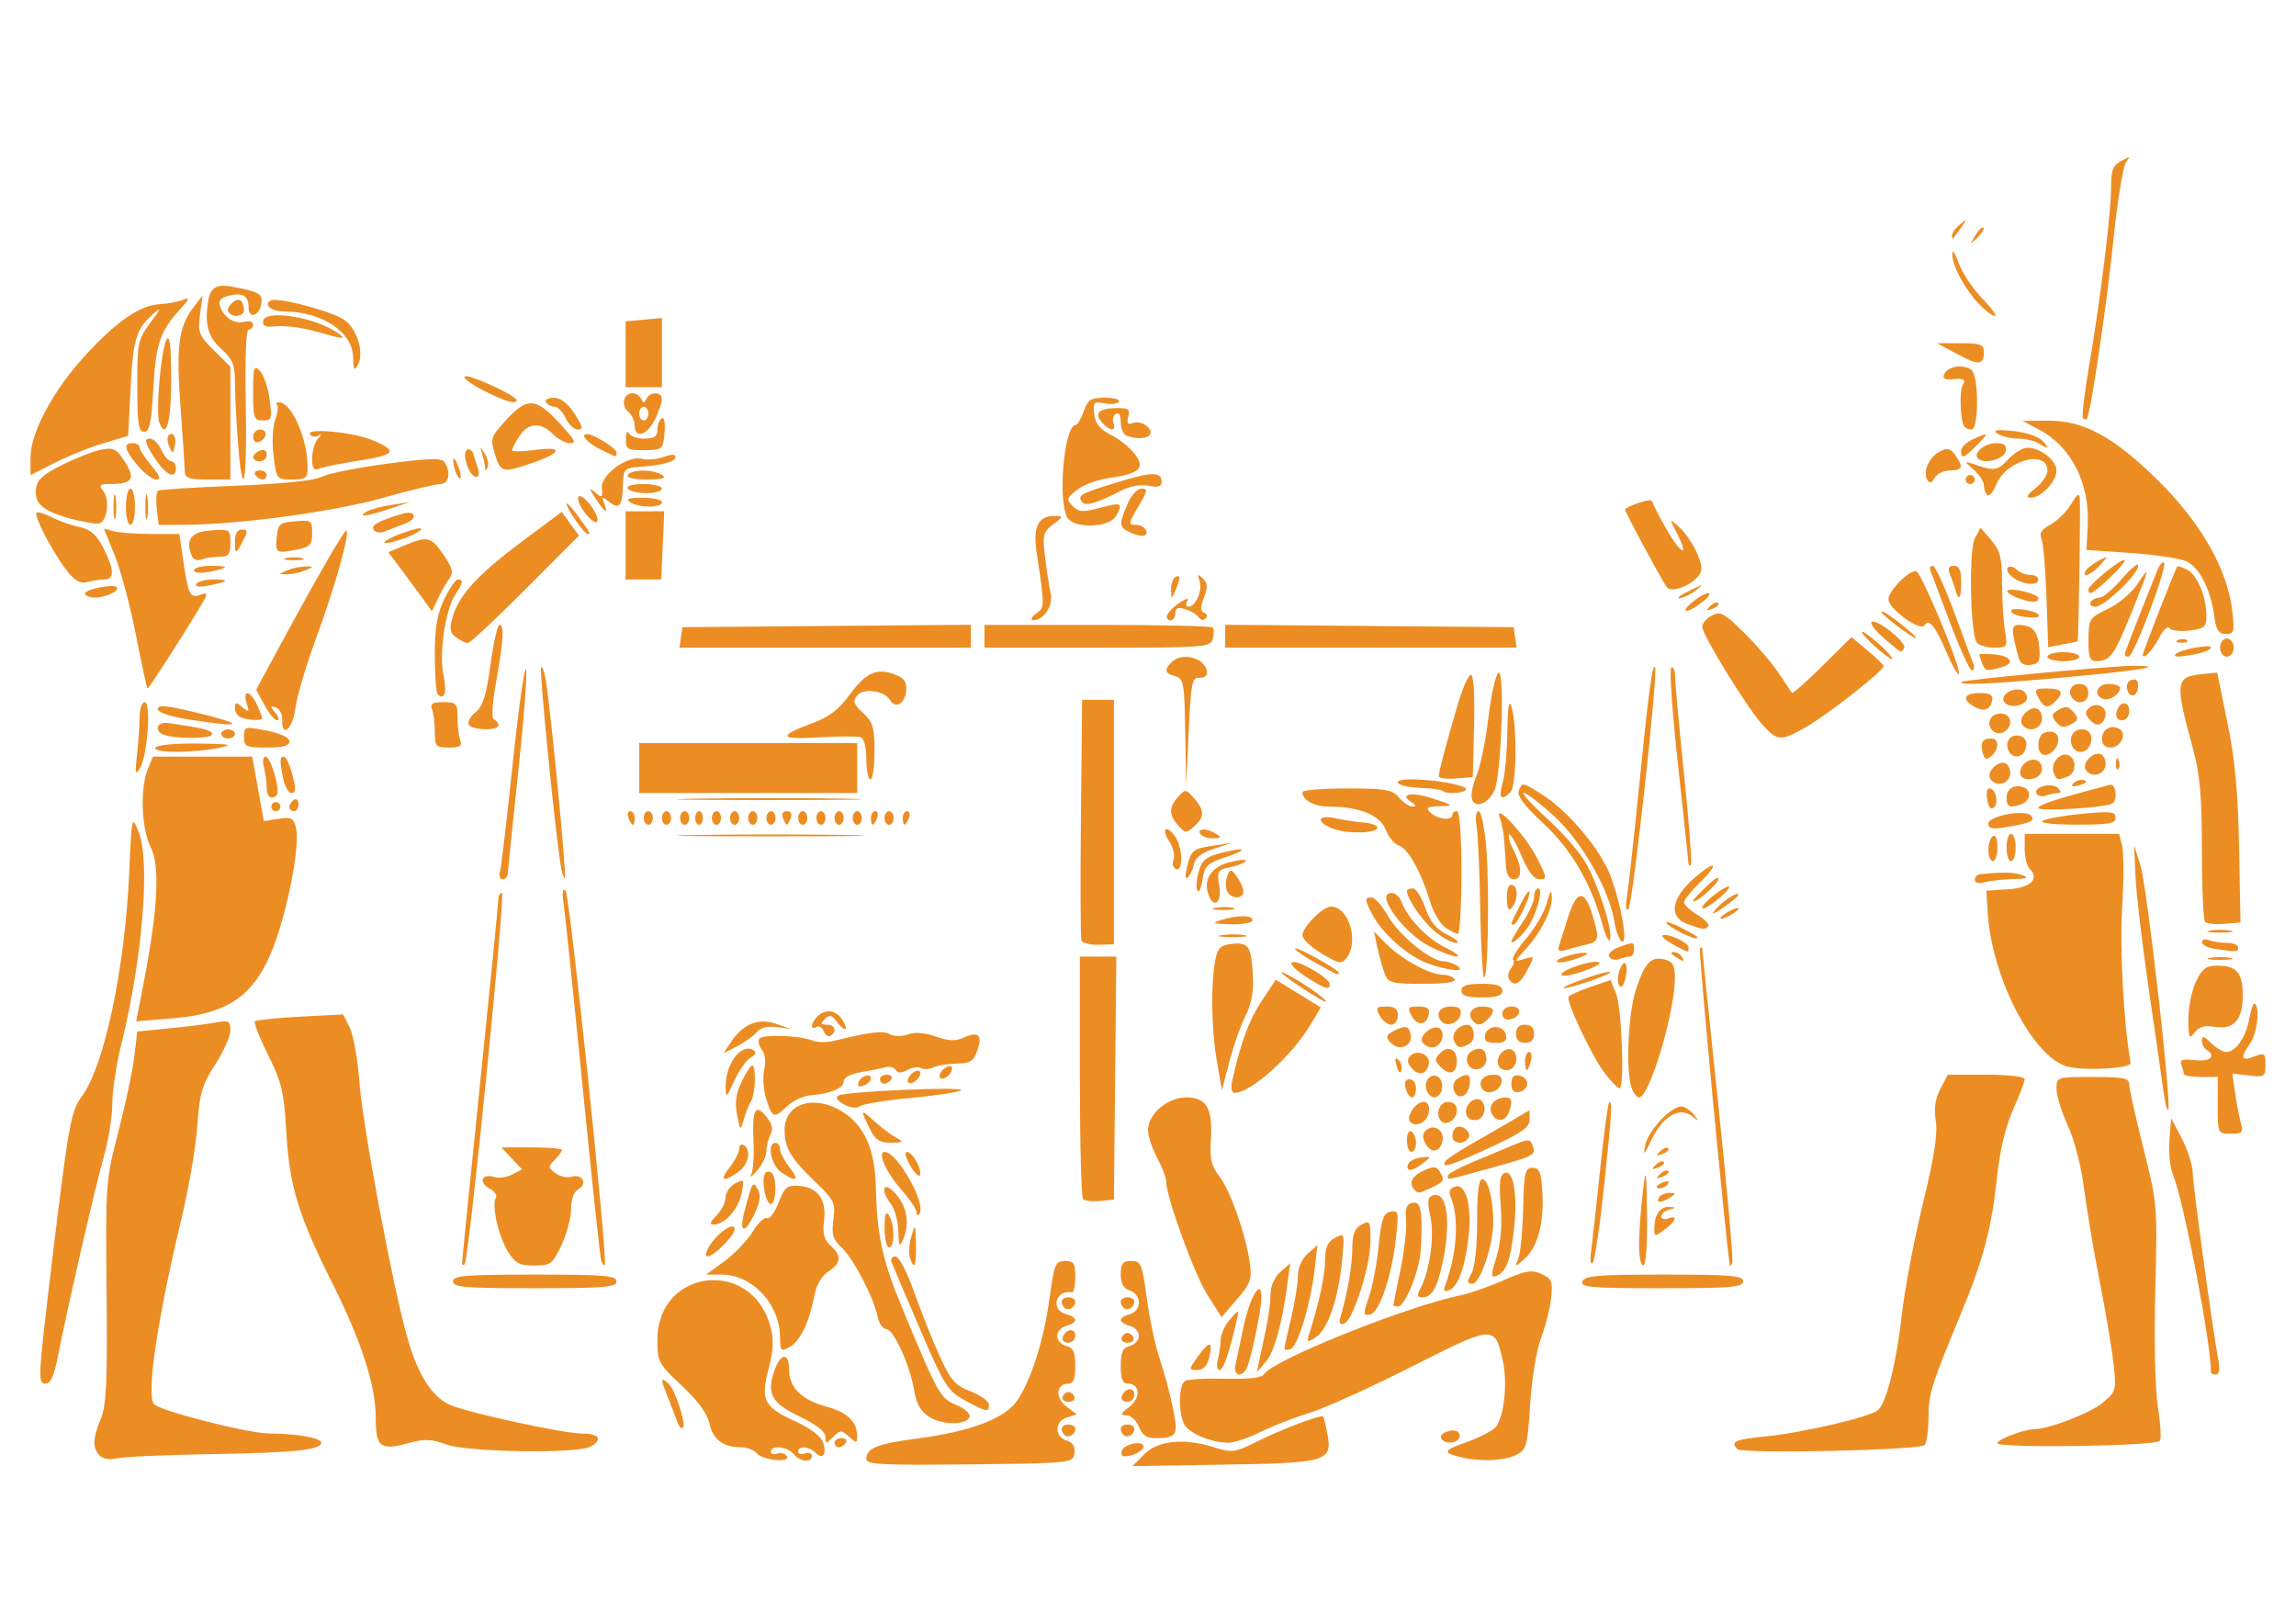 <?xml version="1.0" encoding="UTF-8" standalone="no"?>
<!-- Created with Inkscape (http://www.inkscape.org/) -->

<svg
   xmlns:dc="http://purl.org/dc/elements/1.1/"
   xmlns:cc="http://creativecommons.org/ns#"
   xmlns:rdf="http://www.w3.org/1999/02/22-rdf-syntax-ns#"
   xmlns:svg="http://www.w3.org/2000/svg"
   xmlns="http://www.w3.org/2000/svg"
   xmlns:sodipodi="http://sodipodi.sourceforge.net/DTD/sodipodi-0.dtd"
   xmlns:inkscape="http://www.inkscape.org/namespaces/inkscape"
   width="1052.362"
   height="744.094"
   id="svg3198"
   version="1.1"
   inkscape:version="0.48+devel r9772"
   sodipodi:docname="egitto-5.svg">
  <defs
     id="defs3200" />
  <sodipodi:namedview
     id="base"
     pagecolor="#ffffff"
     bordercolor="#666666"
     borderopacity="1.0"
     inkscape:pageopacity="0.0"
     inkscape:pageshadow="2"
     inkscape:zoom="0.93536509"
     inkscape:cx="526.18109"
     inkscape:cy="405.18529"
     inkscape:document-units="px"
     inkscape:current-layer="layer1"
     showgrid="false"
     inkscape:window-width="1440"
     inkscape:window-height="851"
     inkscape:window-x="0"
     inkscape:window-y="1"
     inkscape:window-maximized="1" />
  <g
     inkscape:label="Layer 1"
     inkscape:groupmode="layer"
     id="layer1"
     transform="translate(0,-308.268)">
    <path
       inkscape:connector-curvature="0"
       id="path3318"
       d="m 397.091,976.995 c 0,-5.127 4.799,-7.064 23.624,-9.536 23.843,-3.13 39.561,-9.027 45.21,-16.96 6.488,-9.112 12.464,-27.773 15.112,-47.192 2.155,-15.804 2.722,-17.178 7.086,-17.178 4.034,0 4.744,1.091 4.744,7.287 0,4.008 -0.703,7.176 -1.562,7.041 -7.572,-1.196 -9.984,8.123 -2.603,10.054 2.29,0.599 4.164,1.807 4.164,2.685 0,0.878 -1.874,2.086 -4.164,2.685 -2.29,0.599 -4.164,2.67 -4.164,4.602 0,1.932 1.874,4.003 4.164,4.602 3.262,0.853 4.164,2.84 4.164,9.174 0,5.873 -0.873,8.086 -3.188,8.086 -5.591,0 -6.185,6.481 -0.954,10.427 l 4.836,3.647 -4.511,1.432 c -5.731,1.819 -5.879,8.765 -0.225,10.559 2.911,0.924 4.08,2.805 3.644,5.866 -0.634,4.45 -1.23,4.513 -48.009,5.065 -39.42,0.466 -47.367,0.072 -47.367,-2.348 z m 127.402,-2.298 c 6.37,-6.37 18.301,-7.528 32.163,-3.122 8.041,2.556 9.356,2.368 19.78,-2.823 11.298,-5.626 29.069,-12.329 30.044,-11.332 0.292,0.299 1.154,3.882 1.916,7.964 2.354,12.606 -0.006,13.305 -47.581,14.082 l -41.773,0.682 5.45,-5.45 z m -478.761,0.643 c -3.413,-3.413 -3.276,-7.954 0.517,-17.03 2.525,-6.042 3.016,-16.995 2.603,-58.032 -0.5,-49.675 -0.403,-50.996 5.424,-73.487 3.263,-12.597 6.542,-28.056 7.287,-34.354 l 1.354,-11.451 14.575,-1.434 c 8.016,-0.789 17.62,-2.002 21.341,-2.697 6.059,-1.131 6.767,-0.756 6.767,3.586 0,2.667 -3.147,9.734 -6.993,15.704 -6.056,9.401 -7.15,13.157 -8.159,28.038 -0.641,9.451 -3.98,28.895 -7.42,43.209 -10.967,45.634 -16.115,80.685 -12.398,84.402 3.23,3.23 43.291,13.387 52.929,13.42 12.679,0.043 23.684,2.011 23.684,4.235 0,3.271 -12.481,4.567 -49.97,5.188 -21.185,0.351 -40.864,1.237 -43.731,1.969 -3.084,0.787 -6.272,0.271 -7.808,-1.265 z m 301.014,-1.174 c -1.219,-1.469 -4.506,-2.671 -7.304,-2.671 -8.018,0 -12.683,-3.57 -14.261,-10.914 -0.946,-4.403 -5.389,-10.466 -12.662,-17.274 -10.702,-10.02 -11.204,-10.964 -11.204,-21.061 0,-32.591 43.232,-37.755 51.763,-6.184 1.653,6.116 1.46,10.838 -0.794,19.495 -3.758,14.428 -2.204,17.471 12.317,24.119 6.987,3.199 11.801,6.872 12.694,9.684 1.743,5.492 -0.179,7.977 -3.557,4.599 -2.972,-2.972 -7.877,-3.25 -7.877,-0.447 0,1.109 1.405,1.477 3.123,0.818 1.718,-0.659 3.123,-0.161 3.123,1.106 0,3.346 -5.305,2.825 -8.328,-0.818 -2.877,-3.467 -10.41,-4.267 -10.41,-1.106 0,1.109 1.311,1.514 2.913,0.899 1.602,-0.615 3.543,-0.097 4.315,1.151 2.019,3.267 -11.074,1.948 -13.849,-1.396 z m 324.139,2.171 c -10.065,-2.227 -9.918,-3.227 1.041,-7.08 6.298,-2.215 12.523,-5.47 13.832,-7.234 3.719,-5.011 5.27,-20.239 3.062,-30.064 -3.725,-16.579 -3.822,-16.573 -41.963,2.701 -18.849,9.525 -39.892,19.033 -46.763,21.128 -6.871,2.096 -16.912,6.019 -22.313,8.718 -5.401,2.699 -12.054,4.908 -14.784,4.908 -7.796,0 -17.969,-4.235 -20.204,-8.41 -2.787,-5.208 -2.573,-18.081 0.331,-19.875 1.303,-0.805 9.645,-1.272 18.537,-1.037 10.732,0.284 16.687,-0.412 17.71,-2.068 4.032,-6.524 65.748,-31.253 90.472,-36.252 4.008,-0.81 12.7,-3.863 19.314,-6.784 10.186,-4.497 12.847,-4.937 17.383,-2.87 4.799,2.187 5.253,3.355 4.367,11.24 -0.544,4.84 -2.616,13.016 -4.605,18.169 -2.011,5.212 -4.204,18.584 -4.942,30.136 -1.242,19.443 -1.658,20.934 -6.532,23.393 -5.085,2.566 -15.602,3.129 -23.944,1.283 z M 514.198,973.057 c 1.019,-3.094 9.9,-4.824 9.9,-1.929 0,2.019 -4.808,4.532 -8.672,4.532 -1.147,0 -1.7,-1.171 -1.228,-2.603 z m -309.7,-2.836 c -6.767,-2.509 -9.973,-2.632 -17.105,-0.656 -12.993,3.599 -15.167,1.976 -15.167,-11.319 0,-15.061 -6.445,-35.115 -19.921,-61.987 -15.554,-31.016 -19.625,-44.375 -21.078,-69.184 -1.083,-18.487 -2.121,-22.877 -8.361,-35.373 -3.918,-7.847 -6.622,-14.769 -6.009,-15.382 0.613,-0.613 9.955,-1.577 20.76,-2.142 l 19.645,-1.028 3.029,5.999 c 1.666,3.3 3.645,14.355 4.398,24.567 1.529,20.735 15.765,96.357 22.374,118.85 4.888,16.634 11.45,26.462 19.911,29.821 9.515,3.777 51.778,12.861 59.836,12.861 8.001,0 9.731,2.791 3.723,6.006 -6.173,3.304 -56.458,2.517 -66.035,-1.034 z m 591.798,2.107 c -3.351,-3.351 -0.94,-4.455 12.527,-5.736 16.592,-1.579 48.038,-8.854 51.812,-11.986 4.009,-3.327 8.518,-21.325 11.158,-44.532 1.302,-11.451 5.609,-34.094 9.571,-50.317 5.14,-21.048 6.828,-31.841 5.894,-37.684 -0.905,-5.657 -0.261,-10.216 2.083,-14.748 l 3.392,-6.56 17.644,0 c 10.029,0 17.644,0.873 17.644,2.023 0,1.112 -2.41,7.437 -5.356,14.054 -3.424,7.691 -6.056,18.697 -7.297,30.507 -2.498,23.774 -6.244,37.951 -16.685,63.144 -13.523,32.63 -14.724,36.487 -14.773,47.47 -0.025,5.726 -0.807,11.347 -1.736,12.493 -1.967,2.423 -83.55,4.203 -85.88,1.874 z m -413.78,-2.915 c 0,-1.145 1.461,-2.082 3.246,-2.082 1.785,0 2.667,0.937 1.959,2.082 -0.708,1.145 -2.168,2.082 -3.246,2.082 -1.078,0 -1.959,-0.937 -1.959,-2.082 z m 533.014,0.24 c 0,-1.843 12.341,-6.441 17.377,-6.475 6.342,-0.042 25.378,-7.464 30.761,-11.993 6.275,-5.28 6.411,-5.766 5.051,-18.063 -0.768,-6.951 -3.628,-23.923 -6.354,-37.716 -2.726,-13.793 -5.937,-32.894 -7.134,-42.446 -1.244,-9.923 -4.419,-22.262 -7.406,-28.787 -2.876,-6.281 -5.228,-13.883 -5.228,-16.894 0,-5.455 0.058,-5.474 16.657,-5.474 14.006,0 16.657,0.54 16.657,3.393 0,1.866 2.918,14.983 6.484,29.149 6.391,25.387 6.469,26.324 5.47,65.316 -0.599,23.374 -0.102,45.283 1.216,53.548 1.226,7.694 1.597,14.621 0.824,15.394 -2.409,2.409 -74.374,3.423 -74.374,1.047 z m -537.178,-2.953 c 0,-2.337 -4.212,-5.62 -11.972,-9.332 -12.97,-6.204 -15.302,-10.814 -11.082,-21.912 2.843,-7.478 6.398,-7.121 6.398,0.643 0,8.013 5.802,13.734 16.982,16.744 9.482,2.553 14.076,6.844 14.183,13.248 0.062,3.693 -0.193,3.732 -3.694,0.563 -3.483,-3.152 -4.021,-3.143 -7.287,0.123 -3.314,3.314 -3.527,3.31 -3.527,-0.079 z m 282.257,0.849 c -1.393,-2.253 4.659,-4.883 7.374,-3.204 1.06,0.655 1.389,2.064 0.73,3.13 -1.525,2.468 -6.596,2.514 -8.105,0.074 z m -172.658,-1.663 c -2.345,-2.345 -1.428,-4.802 1.792,-4.802 1.718,0 3.123,0.882 3.123,1.959 0,2.625 -3.251,4.506 -4.915,2.842 z m 27.067,0 c -2.345,-2.345 -1.428,-4.802 1.792,-4.802 1.718,0 3.123,0.882 3.123,1.959 0,2.625 -3.251,4.506 -4.915,2.842 z m 6.997,-3.761 c -1.088,-2.863 -3.642,-5.226 -5.674,-5.252 -3.079,-0.038 -2.859,-0.689 1.315,-3.898 5.38,-4.136 4.904,-10.631 -0.78,-10.631 -2.316,0 -3.188,-2.213 -3.188,-8.086 0,-6.334 0.902,-8.321 4.164,-9.174 2.29,-0.599 4.164,-2.67 4.164,-4.602 0,-1.932 -1.874,-4.003 -4.164,-4.602 -2.29,-0.599 -4.164,-1.807 -4.164,-2.685 0,-0.878 1.874,-2.086 4.164,-2.685 2.436,-0.637 4.164,-2.84 4.164,-5.308 0,-2.39 -1.805,-4.792 -4.164,-5.54 -2.917,-0.926 -4.164,-3.15 -4.164,-7.428 0,-4.997 0.876,-6.106 4.826,-6.106 4.471,0 4.996,1.265 7.13,17.177 1.267,9.447 3.907,21.862 5.866,27.588 1.959,5.726 4.675,15.761 6.034,22.301 2.696,12.973 2.001,14.135 -8.463,14.135 -3.51,0 -5.7,-1.614 -7.065,-5.205 z m -211.59,-2.305 c -0.769,-2.168 -2.665,-7.101 -4.213,-10.963 -3.513,-8.76 -3.517,-9.687 -0.03,-6.792 3.165,2.627 8.506,18.831 6.777,20.56 -0.625,0.625 -1.765,-0.637 -2.534,-2.805 z m 115.503,-2.217 c -3.888,-2.45 -5.907,-5.92 -6.84,-11.755 -1.856,-11.609 -9.467,-28.489 -12.845,-28.489 -1.555,0 -3.347,-2.577 -3.983,-5.726 -1.754,-8.693 -11.068,-26.535 -16.531,-31.666 -4.003,-3.76 -4.663,-6.017 -3.75,-12.818 1.029,-7.669 0.436,-8.898 -8.359,-17.325 -11.268,-10.796 -14.008,-15.456 -14.008,-23.822 0,-12.026 13.512,-16.317 26.366,-8.373 10.126,6.258 15.055,17.24 15.455,34.432 0.524,22.494 3.011,33.869 12.258,56.068 16.465,39.526 17.23,40.891 24.648,43.99 3.81,1.592 6.556,4.026 6.102,5.409 -1.278,3.895 -12.38,3.94 -18.513,0.075 z m 16,-7.774 c -7.572,-4.187 -9.25,-6.882 -20.273,-32.56 -6.61,-15.397 -12.469,-29.171 -13.02,-30.609 -0.552,-1.437 0.252,-2.614 1.785,-2.614 1.598,0 5.225,6.887 8.498,16.136 3.141,8.875 8.385,22.056 11.655,29.291 5.129,11.349 7.097,13.607 14.34,16.452 4.617,1.814 8.395,4.561 8.395,6.105 0,3.604 -1.356,3.342 -11.379,-2.201 z m 45.091,-1.394 c 0.41,-1.231 1.636,-2.238 2.724,-2.238 1.088,0 2.314,1.007 2.724,2.238 0.41,1.231 -0.815,2.238 -2.724,2.238 -1.909,0 -3.134,-1.007 -2.724,-2.238 z m 27.145,-0.234 c 1.287,-3.861 5.769,-4.501 5.769,-0.824 0,1.813 -1.483,3.297 -3.297,3.297 -1.813,0 -2.926,-1.113 -2.472,-2.472 z M 19.151,927.251 c 0.782,-8.302 4.066,-36.354 7.297,-62.338 5.211,-41.897 6.458,-48.022 11.021,-54.134 10.276,-13.765 19.768,-58.451 21.738,-102.338 1.196,-26.651 1.211,-26.711 4.412,-18.739 5.329,13.272 1.633,58.322 -7.941,96.79 -2.317,9.31 -4.213,21.72 -4.213,27.578 0,5.858 -1.74,16.739 -3.866,24.178 -3.929,13.746 -16.929,70.322 -21.168,92.126 -1.623,8.346 -3.293,11.972 -5.515,11.972 -2.699,0 -2.969,-2.312 -1.765,-15.095 z m 547.176,6.246 c 0.59,-2.577 2.232,-10.306 3.649,-17.177 2.83,-13.716 8.316,-22.739 8.184,-13.459 -0.093,6.507 -5.037,29.716 -7.01,32.909 -2.59,4.191 -5.941,2.613 -4.823,-2.272 z m 447.062,3.715 c 0,-13.809 -12.576,-79.165 -17.475,-90.817 -1.303,-3.099 -2.01,-10.154 -1.571,-15.678 l 0.799,-10.043 4.865,9.304 c 2.676,5.117 4.92,12.115 4.987,15.551 0.117,6.015 9.144,71.981 11.751,85.879 0.815,4.343 0.44,6.774 -1.043,6.774 -1.272,0 -2.314,-0.436 -2.314,-0.969 z m -464.22,-7.479 c 5.189,-7.288 6.972,-6.961 4.995,0.915 -0.893,3.56 -2.783,5.451 -5.448,5.451 -3.954,0 -3.939,-0.198 0.453,-6.366 z m 9.013,1.681 c 0.691,-2.577 1.268,-6.689 1.284,-9.139 0.017,-2.45 1.952,-6.666 4.303,-9.369 3.862,-4.442 4.185,-4.514 3.346,-0.751 -3.386,15.187 -6.361,23.944 -8.133,23.944 -1.13,0 -1.489,-2.108 -0.799,-4.685 z m 18.961,0.521 c 0.581,-2.863 1.978,-9.421 3.104,-14.575 1.126,-5.153 2.071,-12.269 2.099,-15.813 0.031,-3.927 1.799,-7.993 4.527,-10.41 l 4.476,-3.966 -1.252,9.369 c -2.473,18.502 -6.022,31.264 -9.981,35.892 l -4.029,4.709 1.056,-5.205 z M 357.532,921.393 c 0,-15.456 -12.534,-28.993 -26.859,-29.009 l -7.079,-0.008 8.348,-6.047 c 4.591,-3.326 10.434,-9.422 12.983,-13.547 2.549,-4.125 5.535,-6.943 6.635,-6.263 1.1,0.68 3.459,-2.477 5.242,-7.015 2.881,-7.334 3.95,-8.196 9.617,-7.75 8.492,0.668 12.505,6.377 11.268,16.03 -0.738,5.762 0.002,8.573 2.965,11.254 5.253,4.754 4.978,8.021 -1.002,11.94 -3.086,2.022 -5.511,6.229 -6.437,11.17 -2.259,12.052 -6.524,20.871 -11.338,23.448 -3.97,2.125 -4.34,1.767 -4.34,-4.202 z m 231.186,4.752 c 0.041,-0.823 1.432,-7.118 3.091,-13.989 1.659,-6.871 3.031,-15.392 3.049,-18.937 0.021,-3.943 1.769,-7.983 4.507,-10.41 l 4.474,-3.966 -1.26,10.99 c -1.822,15.897 -7.698,35.415 -11.049,36.701 -1.587,0.609 -2.852,0.434 -2.812,-0.389 z m -101.619,-5.01 c 1.287,-3.861 5.769,-4.501 5.769,-0.824 0,1.813 -1.483,3.297 -3.297,3.297 -1.813,0 -2.926,-1.113 -2.472,-2.472 z m 26.989,0.234 c 0.41,-1.231 1.636,-2.238 2.724,-2.238 1.088,0 2.314,1.007 2.724,2.238 0.41,1.231 -0.815,2.238 -2.724,2.238 -1.909,0 -3.134,-1.007 -2.724,-2.238 z m 86.141,-2.315 c 4.391,-13.743 7.107,-26.455 7.129,-33.371 0.019,-5.774 1.162,-8.343 4.513,-10.137 4.431,-2.372 4.472,-2.234 3.214,10.858 -1.638,17.049 -6.608,31.355 -12.08,34.772 -3.989,2.491 -4.198,2.331 -2.775,-2.122 z m 14.145,-7.172 c 3.108,-10.228 5.404,-23.456 5.45,-31.404 0.038,-6.612 1.078,-9.325 4.215,-11.004 3.898,-2.086 4.159,-1.592 4.09,7.735 -0.086,11.664 -8.034,36.373 -12.117,37.669 -1.932,0.613 -2.448,-0.331 -1.639,-2.995 z m -60.994,-10.264 c -6.033,-9.513 -18.87,-44.859 -18.87,-51.957 0,-1.708 -1.874,-6.602 -4.164,-10.875 -2.29,-4.273 -4.164,-9.934 -4.164,-12.58 0,-7.396 8.905,-15.031 17.53,-15.031 9.321,0 12.219,5.013 11.278,19.509 -0.56,8.625 0.211,11.941 3.852,16.571 4.998,6.354 12.199,26.851 14.024,39.917 1.022,7.314 0.302,9.326 -5.906,16.521 l -7.069,8.192 -6.511,-10.266 z m 74.069,1.013 c 1.651,-4.791 3.667,-15.371 4.48,-23.511 1.219,-12.194 2.172,-14.933 5.415,-15.556 3.646,-0.7 3.827,0.212 2.453,12.351 -1.989,17.579 -7.605,33.979 -11.911,34.783 -3.137,0.586 -3.175,-0.124 -0.438,-8.068 z m -139.496,4.957 c -2.345,-2.345 -1.428,-4.802 1.792,-4.802 1.718,0 3.123,0.882 3.123,1.959 0,2.625 -3.251,4.506 -4.915,2.842 z m 27.067,0 c -2.345,-2.345 -1.428,-4.802 1.792,-4.802 1.718,0 3.123,0.882 3.123,1.959 0,2.625 -3.251,4.506 -4.915,2.842 z m 123.595,-1.158 c 9.4e-4,-0.286 1.461,-7.515 3.244,-16.063 1.783,-8.548 2.958,-18.843 2.611,-22.876 -0.485,-5.632 0.211,-7.496 3.002,-8.034 3.878,-0.747 4.73,4.149 3.74,21.467 -0.546,9.546 -7.131,26.026 -10.399,26.026 -1.21,0 -2.198,-0.234 -2.197,-0.521 z m 12.405,-7.648 c 4.304,-8.042 6.559,-24.229 4.593,-32.977 -1.499,-6.671 -1.296,-8.812 0.916,-9.661 6.62,-2.54 8.775,11.275 4.744,30.404 -2.548,12.09 -4.963,16.239 -9.454,16.239 -2.257,0 -2.443,-0.932 -0.798,-4.004 z m 11.343,-1.445 c 5.508,-14.354 6.558,-31.449 2.494,-40.608 -0.97,-2.186 -0.332,-3.822 1.812,-4.645 4.925,-1.89 7.946,8.012 6.577,21.553 -1.467,14.505 -4.868,24.304 -8.983,25.883 -2.333,0.895 -2.852,0.299 -1.899,-2.183 z M 207.622,895.5 c 0,-2.66 5.552,-3.123 37.478,-3.123 31.925,0 37.478,0.463 37.478,3.123 0,2.66 -5.552,3.123 -37.478,3.123 -31.925,0 -37.478,-0.463 -37.478,-3.123 z m 517.686,0 c 1.002,-2.61 7.143,-3.123 37.412,-3.123 30.802,0 36.214,0.467 36.214,3.123 0,2.66 -5.545,3.123 -37.412,3.123 -32.4,0 -37.252,-0.418 -36.214,-3.123 z m -50.889,-3.644 c 1.611,-2.86 2.626,-12.187 2.606,-23.944 -0.023,-13.228 0.722,-19.259 2.379,-19.259 2.649,0 5.015,9.276 5.015,19.662 0,10.527 -5.972,28.226 -9.523,28.226 -2.625,0 -2.7,-0.738 -0.477,-4.685 z m 11.455,-7.45 c 1.992,-6.39 2.666,-14.491 1.965,-23.611 -0.823,-10.71 -0.402,-14.139 1.844,-15 4.089,-1.569 6.007,10.415 4.209,26.303 -1.577,13.94 -3.613,19.182 -8.122,20.912 -2.493,0.957 -2.478,-0.322 0.104,-8.604 z m -474.082,2.591 c 0.004,-1.05 3.752,-38.393 8.328,-82.985 4.577,-44.592 8.321,-82.304 8.321,-83.804 0,-1.5 0.728,-2.728 1.618,-2.728 1.744,0 -15.17,168.32 -17.109,170.259 -0.641,0.641 -1.163,0.307 -1.159,-0.742 z m 20.908,-5.378 c -4.352,-7.156 -7.45,-21.159 -5.411,-24.458 0.698,-1.13 -0.657,-3.085 -3.011,-4.345 -5.137,-2.749 -3.373,-6.937 2.179,-5.175 2.151,0.683 5.908,0.172 8.349,-1.134 l 4.439,-2.375 -4.723,-5.027 -4.723,-5.027 13.896,0 c 7.643,0 13.896,0.535 13.896,1.19 0,0.654 -1.509,2.699 -3.354,4.544 -3.084,3.084 -3.051,3.576 0.411,6.107 2.071,1.514 5.375,2.242 7.343,1.618 4.82,-1.53 7.5,3.24 3.179,5.658 -2.14,1.198 -3.415,4.603 -3.415,9.118 0,3.964 -1.977,11.413 -4.393,16.553 -4.103,8.728 -4.931,9.347 -12.523,9.347 -6.896,0 -8.738,-1.001 -12.139,-6.592 z m 42.836,4.288 c -0.491,-1.595 -4.283,-37.099 -8.427,-78.897 -4.144,-41.798 -8.078,-79.744 -8.741,-84.324 -0.794,-5.483 -0.504,-7.617 0.847,-6.246 1.954,1.981 19.529,169.838 17.962,171.55 -0.412,0.45 -1.151,-0.487 -1.641,-2.082 z m 141.508,-1.339 c -0.632,-2.004 -0.307,-6.454 0.722,-9.89 1.74,-5.812 1.883,-5.558 2.049,3.644 0.186,10.276 -0.8,12.499 -2.771,6.246 z m 278.852,0.521 c 0.975,-2.29 1.975,-12.597 2.223,-22.903 0.401,-16.689 0.872,-18.739 4.306,-18.739 3.205,0 3.969,1.934 4.526,11.451 0.814,13.922 -2.221,25.041 -8.292,30.372 -4.48,3.934 -4.513,3.932 -2.762,-0.182 z m 33.37,-3.303 c 0.534,-3.909 2.379,-20.62 4.098,-37.134 1.72,-16.515 3.59,-30.491 4.158,-31.058 1.653,-1.653 1.248,4.97 -2.401,39.222 -1.891,17.75 -4.2,33.128 -5.132,34.175 -0.932,1.046 -1.257,-1.296 -0.722,-5.205 z m 22.006,-4.505 c 0.125,-6.012 0.923,-16.553 1.776,-23.423 1.381,-11.131 1.583,-9.94 1.856,10.931 0.189,14.432 -0.493,23.423 -1.776,23.423 -1.152,0 -1.981,-4.881 -1.856,-10.931 z m 41.58,10.874 c -2.203,-14.717 -14.458,-144.581 -13.714,-145.325 0.582,-0.582 1.058,-0.52 1.058,0.138 0,0.658 3.317,32.79 7.372,71.405 4.054,38.615 6.939,71.26 6.411,72.545 -0.529,1.285 -1.035,1.841 -1.126,1.237 z m -467.346,-9.397 c 3.995,-6.097 11.205,-10.718 11.205,-7.181 0,2.907 -9.544,12.471 -12.446,12.471 -1.253,0 -0.71,-2.312 1.241,-5.29 z m 79.945,-7.723 c 0.023,-6.48 0.572,-8.013 2.05,-5.726 2.657,4.111 2.657,14.575 0,14.575 -1.145,0 -2.068,-3.982 -2.05,-8.849 z m 6.295,1.562 c -0.117,-4.581 -1.588,-10.147 -3.269,-12.37 -5.414,-7.159 -3.509,-11.196 2.214,-4.691 5.23,5.945 6.333,13.602 3.057,21.225 -1.416,3.295 -1.834,2.425 -2.002,-4.164 z m 346.507,-1.786 c 0.148,-6.145 2.785,-9.711 6.969,-9.424 3.174,0.218 3.162,0.335 -0.123,1.194 -2.004,0.524 -3.644,1.921 -3.644,3.104 0,1.184 1.405,1.613 3.123,0.954 4.672,-1.793 3.644,1.321 -1.721,5.213 -4.495,3.261 -4.708,3.213 -4.605,-1.041 z m -417.097,-7.062 c 3.653,-14.064 3.912,-14.5 6.205,-10.416 1.449,2.582 1.038,5.755 -1.418,10.931 -4.564,9.618 -7.341,9.319 -4.787,-0.515 z m -12.774,1.562 c 2.29,-2.29 4.164,-6.005 4.164,-8.255 0,-2.25 1.966,-5.143 4.37,-6.43 4.13,-2.211 4.292,-1.958 2.956,4.611 -1.469,7.223 -7.757,14.237 -12.762,14.237 -2.045,0 -1.672,-1.221 1.272,-4.164 z m 91.612,-1.729 c 0,-1.333 -3.134,-5.939 -6.964,-10.237 -6.759,-7.584 -11.022,-17.183 -7.631,-17.183 6.068,0 19.741,24.698 15.835,28.604 -0.682,0.682 -1.239,0.149 -1.239,-1.184 z m -69.487,-8.929 c -1.394,-6.972 -0.076,-10.936 3.004,-9.033 2.458,1.519 2.545,12.824 0.11,14.329 -1.006,0.622 -2.407,-1.762 -3.114,-5.296 z m 145.929,3.122 c -0.818,-0.818 -1.487,-26.159 -1.487,-56.315 l 0,-54.828 8.362,0 8.362,0 -0.555,55.696 -0.555,55.696 -6.321,0.619 c -3.477,0.341 -6.99,-0.05 -7.808,-0.868 z m 263.979,-0.793 c 0.708,-1.145 2.871,-2.068 4.808,-2.05 3.034,0.028 3.089,0.311 0.398,2.05 -4.078,2.635 -6.834,2.635 -5.205,0 z m -112.086,-3.47 c -2.86,-2.86 -1.212,-6.352 4.149,-8.795 4.425,-2.016 5.882,-1.979 7.255,0.186 2.613,4.12 2.221,4.964 -3.521,7.58 -6.219,2.834 -6.094,2.817 -7.883,1.028 z m 111.045,-1.512 c 0,-0.45 1.454,-1.376 3.231,-2.058 1.853,-0.711 2.689,-0.362 1.959,0.818 -1.223,1.978 -5.19,2.926 -5.19,1.24 z m -424.897,-8.832 c 2.373,-3.017 4.315,-6.82 4.315,-8.451 0,-1.631 0.937,-2.386 2.082,-1.678 3.639,2.249 2.247,9.018 -2.545,12.374 -6.983,4.891 -8.685,3.899 -3.852,-2.245 z m 9.818,3.404 c 0.911,-1.718 1.393,-8.506 1.071,-15.086 -0.719,-14.708 0.831,-17.747 5.872,-11.521 2.677,3.306 3.254,5.766 1.932,8.236 -1.037,1.937 -1.885,5.354 -1.885,7.593 0,2.239 -1.945,6.282 -4.323,8.986 -2.378,2.703 -3.578,3.51 -2.667,1.792 z m 13.699,-1.159 c -4.628,-3.242 -6.559,-13.416 -2.545,-13.416 1.145,0 2.082,1.279 2.082,2.842 0,1.563 1.942,5.311 4.315,8.328 4.833,6.144 3.131,7.136 -3.852,2.245 z m 59.253,-2.928 c -2.055,-3.478 -2.779,-6.324 -1.609,-6.324 2.574,0 6.978,7.748 6.026,10.603 -0.375,1.124 -2.362,-0.802 -4.417,-4.28 z m 246.353,4.607 c 0.002,-0.859 4.921,-3.592 10.931,-6.074 6.01,-2.482 14.463,-6.017 18.783,-7.855 7.111,-3.026 7.973,-3.034 9.106,-0.082 1.753,4.568 1.246,4.844 -19.342,10.508 -21.144,5.817 -19.482,5.518 -19.478,3.504 z m 97.3,-0.779 c 1.412,-1.423 3.092,-2.063 3.733,-1.422 0.641,0.641 -0.514,1.805 -2.568,2.587 -2.967,1.13 -3.206,0.891 -1.166,-1.166 z m -115.531,-4.426 c 0.471,-1.431 3.126,-2.864 5.899,-3.184 4.883,-0.563 4.914,-0.481 1.001,2.603 -4.894,3.856 -8.066,4.123 -6.9,0.582 z m 113.449,0.262 c 1.412,-1.423 3.092,-2.063 3.733,-1.422 0.641,0.641 -0.514,1.805 -2.568,2.587 -2.967,1.13 -3.207,0.891 -1.166,-1.166 z m -96.385,-1.625 c 0.64,-1.036 6.083,-4.668 12.095,-8.072 6.012,-3.404 14.444,-8.27 18.739,-10.815 l 7.808,-4.626 0,4.387 c 0,3.482 -3.713,6.102 -17.989,12.698 -18.229,8.422 -22.756,9.831 -20.652,6.428 z m 91.667,-7.486 c 1.325,-6.582 11.689,-17.698 16.502,-17.698 1.559,0 4.121,1.64 5.693,3.644 2.6,3.316 2.524,3.382 -0.848,0.735 -5.592,-4.39 -13.378,0.145 -18.401,10.719 -3.466,7.295 -3.983,7.751 -2.946,2.6 z m 6.799,2.865 c 1.412,-1.423 3.092,-2.063 3.733,-1.422 0.641,0.641 -0.514,1.805 -2.568,2.587 -2.967,1.13 -3.207,0.891 -1.166,-1.166 z m -116.042,-5.07 c 0,-3.022 0.901,-4.771 2.082,-4.041 1.145,0.708 2.082,3.105 2.082,5.328 0,2.223 -0.937,4.041 -2.082,4.041 -1.145,0 -2.082,-2.398 -2.082,-5.328 z m 8.513,1.509 c -1.594,-2.979 -1.473,-4.658 0.449,-6.254 3.522,-2.923 8.285,0.268 7.379,4.944 -1.04,5.364 -5.279,6.073 -7.828,1.309 z m -254.319,-6.071 c -4.877,-9.73 -4.774,-10.055 1.407,-4.443 3.3,2.996 7.874,6.481 10.164,7.745 3.773,2.082 3.561,2.303 -2.268,2.361 -4.967,0.049 -7.087,-1.241 -9.303,-5.662 z m 266.626,2.725 c 0,-1.65 0.747,-3.462 1.661,-4.027 2.664,-1.646 7.34,2.173 5.77,4.712 -2.066,3.343 -7.431,2.848 -7.431,-0.685 z m 350.811,-14.177 0.021,-13.013 -7.809,0 c -4.295,0 -7.809,-0.626 -7.808,-1.391 8e-4,-0.765 -0.496,-2.689 -1.105,-4.274 -0.848,-2.209 0.612,-2.682 6.246,-2.025 6.994,0.816 9.971,-1.897 5.27,-4.802 -1.145,-0.708 -2.082,-2.637 -2.082,-4.287 0,-2.224 1.077,-1.923 4.164,1.164 2.29,2.29 5.424,4.164 6.965,4.164 4.46,0 9.045,-6.619 10.604,-15.308 0.791,-4.411 1.99,-7.47 2.664,-6.796 2.337,2.337 0.852,13.738 -2.394,18.372 -4.59,6.553 -4.073,8.101 1.942,5.815 4.777,-1.816 5.205,-1.504 5.205,3.798 0,5.422 -0.467,5.722 -7.607,4.889 l -7.607,-0.888 1.332,9.114 c 0.733,5.013 1.923,11.222 2.644,13.799 1.142,4.077 0.534,4.685 -4.677,4.685 -5.96,0 -5.989,-0.062 -5.968,-13.013 z m -678.653,4.367 c -1.081,-5.427 -0.497,-9.751 2.039,-15.095 1.955,-4.119 4.15,-7.49 4.878,-7.489 1.934,6.2e-4 1.526,13.056 -0.51,16.299 -0.955,1.521 -2.447,5.269 -3.315,8.328 -1.554,5.476 -1.602,5.444 -3.093,-2.043 z m 308.555,3.239 c -2.16,-2.16 2.405,-9.168 5.972,-9.168 2.119,0 2.971,1.571 2.529,4.663 -0.651,4.561 -5.746,7.26 -8.501,4.504 z m 14.286,-0.289 c -2.988,-2.988 -1.05,-8.879 2.92,-8.879 2.698,0 4.164,1.388 4.164,3.941 0,3.955 -4.753,7.268 -7.084,4.938 z m 11.248,-4.492 c 0,-3.955 4.753,-7.268 7.084,-4.938 2.988,2.988 1.05,8.879 -2.92,8.879 -2.698,0 -4.164,-1.388 -4.164,-3.941 z m 11.604,0.464 c -1.35,-3.518 1.837,-6.843 6.615,-6.901 2.866,-0.035 3.264,2.069 1.339,7.085 -1.659,4.322 -6.265,4.216 -7.953,-0.184 z m -332.247,-5.899 c -1.324,-4.012 -1.782,-10.14 -1.018,-13.619 0.834,-3.797 0.412,-7.502 -1.056,-9.271 -1.345,-1.621 -1.875,-3.869 -1.178,-4.997 1.35,-2.185 18.485,-1.577 24.631,0.874 2.023,0.807 6.239,0.85 9.369,0.096 17.437,-4.198 22.579,-4.813 25.807,-3.086 2.016,1.079 5.584,1.117 8.357,0.089 3.113,-1.154 7.647,-0.804 12.707,0.979 6.009,2.118 9.084,2.218 13.022,0.424 6.587,-3.001 8.525,-0.998 5.971,6.176 -1.664,4.676 -3.303,5.702 -9.237,5.782 -3.967,0.053 -8.808,0.839 -10.757,1.746 -1.949,0.907 -4.506,1.055 -5.683,0.328 -1.176,-0.727 -3.975,-0.339 -6.22,0.862 -2.832,1.515 -4.492,1.519 -5.423,0.013 -0.738,-1.195 -2.903,-1.748 -4.811,-1.228 -1.908,0.519 -6.982,1.537 -11.276,2.261 -4.637,0.782 -7.808,2.49 -7.808,4.206 0,3.132 -5.948,5.626 -15.236,6.389 -3.226,0.265 -7.971,2.46 -10.545,4.877 -6.194,5.819 -6.801,5.636 -9.618,-2.899 z m 35.631,2.214 c -3.078,-1.647 -4.089,-3.192 -2.666,-4.072 3.097,-1.914 57.969,-4.294 56.252,-2.44 -0.746,0.806 -10.997,2.372 -22.78,3.481 -11.783,1.109 -22.419,2.842 -23.635,3.851 -1.31,1.087 -4.232,0.754 -7.171,-0.819 z m 604.754,-5.66 c -0.667,-4.972 -3.679,-25.905 -6.695,-46.517 -3.015,-20.613 -5.784,-44.036 -6.151,-52.052 l -0.669,-14.575 2.945,9.369 c 2.997,9.534 14.439,110.157 12.722,111.874 -0.517,0.517 -1.486,-3.128 -2.152,-8.099 z m -659.076,-2.175 c -0.089,-10.969 7.173,-20.534 12.902,-16.994 1.315,0.813 0.756,2.122 -1.427,3.344 -1.973,1.104 -5.353,5.894 -7.509,10.643 -3.538,7.792 -3.925,8.085 -3.967,3.007 z m 311.664,0.423 c -0.708,-2.706 -0.064,-4.164 1.839,-4.164 1.611,0 2.928,1.874 2.928,4.164 0,2.29 -0.828,4.164 -1.839,4.164 -1.012,0 -2.329,-1.874 -2.928,-4.164 z m 9.631,0.901 c -1.735,-4.522 2.67,-8.775 5.823,-5.622 2.665,2.665 1.014,8.885 -2.359,8.885 -1.217,0 -2.776,-1.468 -3.465,-3.263 z m 12.532,0.103 c -0.776,-2.021 -0.115,-4.286 1.56,-5.346 4.697,-2.974 6.363,-2.203 5.653,2.618 -0.834,5.666 -5.421,7.401 -7.214,2.729 z m 81.323,-1.524 c -2.667,-8.316 -1.438,-34.142 2.137,-44.907 4.068,-12.247 6.971,-15.224 13.247,-13.582 3.594,0.94 4.576,2.733 4.576,8.351 0,15.902 -11.673,54.823 -16.442,54.823 -1.109,0 -2.692,-2.108 -3.519,-4.685 z m -182.9,-3.123 c 3.787,-17.176 7.654,-27.641 13.441,-36.378 l 6.458,-9.75 10.323,6.352 10.323,6.352 -4.528,7.603 c -8.802,14.779 -27.433,31.547 -35.054,31.547 -1.345,0 -1.726,-2.264 -0.963,-5.726 z m 114.444,3.759 c -2.01,-3.252 0.635,-6.362 5.41,-6.362 2.863,0 3.973,1.149 3.497,3.62 -0.799,4.149 -6.88,6.021 -8.906,2.742 z m 13.462,-2.197 c 0,-3.136 1.087,-4.26 3.644,-3.768 2.004,0.386 3.644,2.081 3.644,3.768 0,1.686 -1.64,3.382 -3.644,3.768 -2.556,0.492 -3.644,-0.632 -3.644,-3.768 z m -299.344,-0.389 c 1.037,-3.112 5.77,-4.826 5.77,-2.089 0,1.118 -1.484,2.602 -3.297,3.298 -2.028,0.778 -2.98,0.313 -2.472,-1.209 z m 164.294,-10.296 c -2.505,-14.382 -2.762,-36.144 -0.551,-46.572 1.09,-5.143 2.487,-6.359 7.904,-6.885 7.482,-0.727 8.612,1.252 9.286,16.255 0.26,5.785 -1.042,12.157 -3.403,16.657 -2.103,4.008 -5.409,13.33 -7.346,20.716 l -3.522,13.429 -2.368,-13.6 z m 177.884,5.865 c -5.961,-7.815 -17.877,-32.984 -16.601,-35.064 0.461,-0.752 4.975,-2.776 10.03,-4.499 l 9.191,-3.132 2.475,5.976 c 2.658,6.417 4.044,43.624 1.625,43.622 -0.801,-4.4e-4 -3.825,-3.107 -6.721,-6.904 z m -332.245,2.739 c 0,-1.145 1.461,-2.082 3.246,-2.082 1.785,0 2.667,0.937 1.959,2.082 -0.708,1.145 -2.168,2.082 -3.246,2.082 -1.078,0 -1.959,-0.937 -1.959,-2.082 z m 12.883,-0.13 c 0.501,-1.503 2.141,-3.143 3.644,-3.644 1.562,-0.521 2.342,0.26 1.822,1.822 -0.501,1.503 -2.141,3.143 -3.644,3.644 -1.562,0.521 -2.342,-0.26 -1.822,-1.822 z m 14.575,-2.082 c 0.501,-1.503 2.141,-3.143 3.644,-3.644 1.562,-0.521 2.342,0.26 1.822,1.822 -0.501,1.503 -2.141,3.143 -3.644,3.644 -1.562,0.521 -2.342,-0.26 -1.822,-1.822 z m 209.341,-3.867 c -0.906,-3.463 -0.635,-4.276 0.91,-2.731 1.21,1.21 1.79,3.429 1.289,4.931 -0.52,1.559 -1.464,0.616 -2.2,-2.2 z m 6.79,0.855 c -1.966,-2.368 -2.091,-3.912 -0.452,-5.551 3.159,-3.159 9.249,-0.392 8.43,3.83 -0.935,4.821 -4.726,5.639 -7.977,1.721 z m 13.568,-0.259 c -3.032,-3.032 -3.076,-3.804 -0.368,-6.512 3.677,-3.677 7.636,-1.776 7.636,3.667 0,5.582 -3.256,6.857 -7.268,2.845 z m 12.164,-1.86 c -0.768,-2 -0.099,-4.271 1.568,-5.325 4.126,-2.61 7.07,-1.175 7.07,3.444 0,5.029 -6.857,6.522 -8.638,1.881 z m 13.843,-0.762 c 0,-3.955 4.753,-7.268 7.084,-4.938 2.988,2.988 1.05,8.879 -2.92,8.879 -2.698,0 -4.164,-1.388 -4.164,-3.941 z m 12.493,-0.223 c 0,-2.29 0.849,-4.164 1.887,-4.164 1.038,0 1.397,1.874 0.798,4.164 -0.599,2.29 -1.448,4.164 -1.887,4.164 -0.439,0 -0.798,-1.874 -0.798,-4.164 z m 248.283,2.439 c -15.743,-4.692 -34.353,-40.823 -36.191,-70.265 l -0.64,-10.252 9.941,-0.639 c 10.286,-0.661 14.606,-4.676 9.995,-9.287 -1.297,-1.297 -2.359,-5.45 -2.359,-9.229 l 0,-6.871 21.636,0 21.636,0 1.395,5.56 c 0.767,3.058 0.759,15.941 -0.021,28.629 -1.148,18.71 0.732,52.941 3.89,70.826 0.448,2.536 -21.977,3.707 -29.285,1.529 z M 334.934,785.951 c 5.544,-8.423 12.61,-11.315 20.765,-8.499 l 7.038,2.43 -6.585,-0.922 c -4.284,-0.6 -7.505,0.187 -9.218,2.25 -1.448,1.745 -5.476,4.642 -8.951,6.439 l -6.318,3.267 3.269,-4.966 z m 301.869,-0.475 c -1.802,-2.171 -1.145,-3.332 2.938,-5.193 4.254,-1.938 5.48,-1.821 6.414,0.615 2.489,6.486 -4.806,10.056 -9.353,4.578 z m 15.149,0.398 c -1.941,-3.141 5.538,-8.708 8.168,-6.078 2.653,2.653 0.166,8.476 -3.62,8.476 -1.686,0 -3.732,-1.079 -4.548,-2.398 z m 14.401,-0.935 c -1.174,-3.058 2.245,-6.969 6.16,-7.045 3.14,-0.062 4.154,6.654 1.279,8.475 -4.218,2.671 -5.997,2.329 -7.439,-1.429 z m 14.299,-2.392 c 0.386,-2.004 2.55,-3.644 4.809,-3.644 2.259,0 4.423,1.64 4.809,3.644 0.526,2.729 -0.681,3.644 -4.809,3.644 -4.127,0 -5.334,-0.915 -4.809,-3.644 z m 14.178,-0.521 c 0,-2.776 1.388,-4.164 4.164,-4.164 2.776,0 4.164,1.388 4.164,4.164 0,2.776 -1.388,4.164 -4.164,4.164 -2.776,0 -4.164,-1.388 -4.164,-4.164 z m -317.285,-1.185 c -0.684,-1.784 -2.188,-2.66 -3.341,-1.947 -2.927,1.809 -2.628,-1.75 0.402,-4.78 3.732,-3.732 8.665,-3.023 11.593,1.666 3.199,5.123 0.923,5.547 -2.791,0.521 -2.157,-2.919 -3.217,-3.126 -5.331,-1.041 -2.125,2.096 -1.95,2.603 0.901,2.603 3.758,0 4.796,3.142 1.676,5.07 -1.025,0.634 -2.424,-0.307 -3.108,-2.091 z m 625.5,-5.511 c -0.035,-5.401 1.513,-13.13 3.442,-17.177 2.907,-6.097 4.62,-7.358 9.994,-7.358 8.725,0 11.482,3.315 11.482,13.801 0,11.094 -4.225,15.763 -12.883,14.238 -4.571,-0.805 -7.117,-0.082 -9.151,2.6 -2.498,3.294 -2.826,2.601 -2.885,-6.104 z m -370.677,-1.632 c -1.956,-3.655 -1.583,-4.164 3.05,-4.164 3.89,0 5.278,1.095 5.278,4.164 0,2.29 -1.372,4.164 -3.05,4.164 -1.677,0 -4.053,-1.874 -5.278,-4.164 z m 14.642,0.127 c -2.046,-3.823 -1.704,-4.291 3.135,-4.291 3.951,0 5.248,0.946 4.758,3.471 -1.013,5.223 -5.298,5.668 -7.893,0.82 z m 13.885,2.722 c -3.272,-3.272 -1.192,-7.012 3.898,-7.012 3.969,0 5.177,0.939 4.661,3.62 -0.73,3.79 -6.052,5.9 -8.559,3.393 z m 14.503,-0.072 c -3.161,-3.161 -1.082,-6.94 3.817,-6.94 5.683,0 6.588,1.949 2.707,5.83 -2.83,2.83 -4.517,3.118 -6.524,1.11 z M 66.168,756.938 c 6.254,-32.553 7.189,-52.17 2.884,-60.477 -4.215,-8.132 -4.908,-27 -1.313,-35.717 l 2.362,-5.726 22.765,0 22.765,0 2.643,14.787 2.643,14.787 6.731,-1.092 c 5.815,-0.944 6.903,-0.406 7.997,3.953 1.616,6.438 -1.765,27.677 -7.32,45.978 -8.823,29.072 -20.709,39.133 -49.018,41.494 l -16.864,1.406 3.726,-19.393 z m 622.416,15.871 c 0,-1.931 1.78,-3.276 4.338,-3.276 5.074,0 4.357,4.865 -0.867,5.878 -2.055,0.398 -3.471,-0.664 -3.471,-2.603 z m -90.921,-11.217 c -11.611,-7.482 -14.26,-10.671 -3.814,-4.592 7.691,4.476 15.719,10.63 13.459,10.317 -0.532,-0.073 -4.872,-2.65 -9.645,-5.726 z m 72.182,0.654 c 0,-2.313 2.429,-3.123 9.369,-3.123 6.94,0 9.369,0.81 9.369,3.123 0,2.313 -2.429,3.123 -9.369,3.123 -6.94,0 -9.369,-0.81 -9.369,-3.123 z m -71.819,-6.72 c -4.573,-2.989 -7.152,-5.822 -5.73,-6.296 3.036,-1.012 17.168,7.271 17.168,10.063 0,2.934 -2.389,2.147 -11.438,-3.767 z m 127.868,1.369 c 6.206,-2.203 11.645,-3.645 12.085,-3.205 0.971,0.971 -17.993,7.577 -21.138,7.363 -1.227,-0.084 2.846,-1.955 9.053,-4.158 z m 16.21,2.919 c -0.812,-1.314 -0.692,-4.51 0.267,-7.102 2.23,-6.03 4.28,-2.544 2.532,4.307 -0.814,3.19 -1.89,4.265 -2.799,2.795 z m -107.441,-5.377 c -0.971,-2.577 -2.472,-7.964 -3.337,-11.972 l -1.571,-7.287 5.963,5.935 c 6.99,6.957 19.722,13.845 25.592,13.845 2.268,0 4.703,0.937 5.411,2.082 0.815,1.318 -4.507,2.082 -14.503,2.082 -14.464,0 -15.938,-0.394 -17.555,-4.685 z m 56.987,2.511 c -0.739,-1.195 -0.334,-3.39 0.9,-4.876 1.234,-1.487 1.672,-3.275 0.973,-3.973 -0.699,-0.699 2.047,-5.146 6.101,-9.882 4.054,-4.737 8.285,-12.043 9.402,-16.236 1.447,-5.432 2.092,-6.248 2.245,-2.836 0.271,6.02 -4.86,16.323 -11.995,24.088 -5.43,5.91 -5.437,5.957 -0.653,4.497 4.791,-1.463 4.805,-1.417 1.508,4.958 -3.441,6.654 -6.159,8.02 -8.482,4.261 z m -11.533,-0.95 c -0.648,-1.145 -1.402,-15.668 -1.675,-32.272 -0.273,-16.605 -1.018,-33.235 -1.656,-36.957 -0.681,-3.975 -0.282,-6.767 0.967,-6.767 1.17,0 2.743,7.73 3.495,17.177 1.527,19.167 0.701,62.058 -1.132,58.819 z m 35.533,-1.006 c 0,-2.274 13.76,-6.9 17.157,-5.768 1.4,0.467 -1.887,2.359 -7.305,4.205 -5.418,1.846 -9.851,2.549 -9.851,1.562 z m -112.951,-5.64 c -5.438,-3.027 -9.494,-5.898 -9.012,-6.379 0.926,-0.926 19.941,9.698 19.941,11.141 0,1.282 -0.324,1.141 -10.929,-4.762 z m 51.789,0.464 c -8.939,-3.186 -20.888,-13.688 -25.422,-22.343 -3.611,-6.893 -3.656,-7.916 -0.343,-7.895 1.431,0.008 4.753,3.781 7.381,8.383 5.009,8.771 19.509,20.727 25.204,20.782 1.832,0.017 4.737,0.94 6.454,2.05 4.841,3.128 -3.474,2.516 -13.274,-0.977 z m -48.668,-4.558 c -4.867,-2.914 -8.849,-6.652 -8.849,-8.305 0,-3.838 9.31,-13.227 13.116,-13.227 8.043,0 12.925,15.921 7.184,23.428 -2.372,3.102 -3.387,2.934 -11.451,-1.896 z m 107.748,3.518 c 0,-1.644 12.556,-4.86 13.864,-3.552 0.389,0.389 -2.572,1.713 -6.579,2.943 -4.007,1.23 -7.285,1.504 -7.285,0.609 z m 24.029,-2.009 c -0.769,-1.244 1.036,-3.145 4.089,-4.306 7.061,-2.685 7.277,-2.653 7.277,1.045 0,1.718 -0.86,3.123 -1.912,3.123 -1.052,0 -3.299,0.532 -4.995,1.183 -1.695,0.651 -3.702,0.181 -4.46,-1.045 z m 30.105,-0.138 c -1.877,-1.213 -2.133,-2.031 -0.643,-2.05 1.364,-0.017 3.059,0.905 3.766,2.05 1.598,2.585 0.877,2.585 -3.123,0 z m 245.166,0.613 c 2.577,-0.496 6.793,-0.496 9.369,0 2.577,0.496 0.469,0.902 -4.685,0.902 -5.153,0 -7.261,-0.406 -4.685,-0.902 z m -357.174,-5.044 c -12.224,-6.051 -25.811,-24.718 -17.991,-24.718 1.718,0 3.727,1.64 4.466,3.644 2.85,7.734 11.647,17.053 19.998,21.187 4.795,2.374 7.313,4.316 5.595,4.316 -1.718,0 -7.148,-1.992 -12.068,-4.428 z m 58.767,-0.117 c 0.476,-1.506 2.403,-7.606 4.28,-13.555 3.963,-12.556 7.588,-12.817 11.187,-0.806 3.332,11.119 3.105,12.038 -3.347,13.577 -3.149,0.751 -7.36,1.851 -9.356,2.444 -2.366,0.703 -3.329,0.124 -2.764,-1.66 z m 52.537,-0.903 c -3.25,-1.761 -5.489,-3.624 -4.973,-4.139 1.571,-1.571 11.924,3.096 11.924,5.375 0,2.619 0.242,2.662 -6.951,-1.236 z m 247.952,1.878 c -3.149,-0.477 -5.726,-1.842 -5.726,-3.034 0,-1.192 1.482,-1.598 3.293,-0.903 1.811,0.695 5.559,1.264 8.328,1.264 2.769,0 5.035,0.937 5.035,2.082 0,2.108 -0.675,2.144 -10.931,0.591 z m -519.26,-3.746 c -0.447,-1.165 -0.562,-26.464 -0.256,-56.219 l 0.557,-54.1 7.287,0 7.287,0 0,56.016 0,56.016 -7.031,0.202 c -3.867,0.111 -7.397,-0.751 -7.844,-1.916 z m 161.747,-4.38 c -5.621,-4.729 -12.577,-14.9 -12.577,-18.387 0,-0.629 1.2,-1.144 2.667,-1.144 1.467,0 4.043,3.982 5.726,8.849 2.261,6.541 4.96,9.798 10.346,12.489 4.008,2.002 5.72,3.642 3.803,3.644 -1.916,0.002 -6.4,-2.451 -9.965,-5.45 z m 35.31,4.76 c 0,-0.662 2.342,-4.655 5.205,-8.874 2.863,-4.219 5.205,-9.413 5.205,-11.544 0,-2.131 0.872,-3.874 1.937,-3.874 2.096,0 -0.006,9.16 -3.677,16.017 -2.29,4.279 -8.671,10.368 -8.671,8.274 z m 41.74,-7.635 c -5.149,-18.93 -14.298,-34.599 -27.148,-46.496 -8.43,-7.804 -12.072,-12.605 -11.23,-14.8 1.593,-4.152 1.516,-4.164 10.861,1.735 11.981,7.563 26.711,25.159 31.277,37.361 4.942,13.209 8.057,31.705 5.024,29.83 -1.149,-0.71 -2.668,-4.907 -3.374,-9.327 -2.295,-14.355 -15.125,-36.719 -27.611,-48.131 -6.35,-5.804 -12.568,-10.553 -13.816,-10.553 -1.248,0 3.421,5.149 10.375,11.442 6.954,6.293 14.987,15.44 17.851,20.327 5.82,9.931 12.67,31.481 11.258,35.42 -0.505,1.409 -2.065,-1.655 -3.467,-6.808 z m -174.445,4.752 c 3.165,-0.479 7.85,-0.466 10.41,0.028 2.561,0.494 -0.029,0.886 -5.754,0.87 -5.726,-0.017 -7.821,-0.42 -4.656,-0.899 z m 209.221,-1.779 c -8.073,-4.38 -7.158,-5.891 1.041,-1.721 7.848,3.991 9.237,5.026 6.593,4.911 -1.05,-0.046 -4.485,-1.481 -7.634,-3.19 z m -106.912,-1.79 c -2.34,-1.639 -5.464,-7.027 -6.942,-11.972 -4.002,-13.396 -10.003,-24.153 -14.222,-25.492 -2.057,-0.653 -4.774,-3.926 -6.038,-7.274 -2.508,-6.646 -12.03,-10.547 -25.791,-10.569 -6.96,-0.01 -12.388,-2.935 -12.388,-6.674 0,-0.916 9.161,-1.666 20.358,-1.666 17.782,0 20.809,0.527 23.924,4.164 1.961,2.29 4.746,4.15 6.188,4.132 1.804,-0.022 1.666,-0.637 -0.44,-1.969 -6.062,-3.834 0.173,-4.9 9.844,-1.683 9.589,3.19 9.675,3.291 2.96,3.484 -5.763,0.166 -6.453,0.662 -4.139,2.975 3.06,3.06 10.014,3.783 10.014,1.041 0,-0.954 0.937,-1.735 2.082,-1.735 1.285,0 2.082,10.757 2.082,28.108 0,15.459 -0.728,28.108 -1.619,28.108 -0.89,0 -3.534,-1.341 -5.874,-2.98 z m 350.516,1.511 c 2.577,-0.496 6.793,-0.496 9.369,0 2.577,0.496 0.469,0.902 -4.685,0.902 -5.153,0 -7.261,-0.406 -4.685,-0.902 z m -239.44,-3.033 c -8.334,-3.044 -7.653,-10.886 1.71,-19.717 4.089,-3.857 8.45,-7.013 9.689,-7.013 1.239,0 -1.17,3.324 -5.353,7.388 -4.184,4.063 -7.607,8.293 -7.607,9.4 0,1.107 2.807,3.72 6.239,5.806 3.431,2.087 5.617,4.415 4.858,5.175 -1.676,1.676 -2.282,1.61 -9.535,-1.039 z m -213.934,-1.744 c 7.524,-2.41 14.575,-2.41 14.575,0 0,1.145 -4.45,1.989 -9.89,1.875 -8.061,-0.169 -8.927,-0.516 -4.685,-1.875 z m 133.253,1.481 c 0,-0.33 1.874,-4.276 4.164,-8.769 2.29,-4.492 4.164,-6.986 4.164,-5.542 0,3.013 -5.857,14.911 -7.341,14.911 -0.543,0 -0.988,-0.27 -0.988,-0.601 z m 317.964,-0.688 c -0.818,-0.818 -1.487,-15.638 -1.487,-32.934 0,-24.419 -0.885,-34.694 -3.959,-45.979 -8.624,-31.661 -8.371,-33.472 4.865,-34.759 l 6.111,-0.594 4.692,22.903 c 3.471,16.942 4.861,31.845 5.34,57.257 l 0.648,34.354 -7.362,0.62 c -4.049,0.341 -8.031,-0.05 -8.849,-0.868 z m -222.188,-1.688 c 0,-0.573 1.874,-2.044 4.164,-3.27 2.29,-1.226 4.164,-1.76 4.164,-1.188 0,0.573 -1.874,2.044 -4.164,3.27 -2.29,1.226 -4.164,1.76 -4.164,1.188 z m -2.253,-3.985 c 2.98,-3.711 10.582,-8.586 10.582,-6.787 0,0.535 -3.045,3.108 -6.767,5.718 -4.801,3.367 -5.909,3.677 -3.815,1.069 z m -229.354,-0.757 c 2.59,-0.498 6.338,-0.479 8.328,0.042 1.991,0.521 -0.128,0.929 -4.709,0.905 -4.581,-0.023 -6.209,-0.45 -3.619,-0.948 z m 133.75,-4.531 c 0,-4.566 0.864,-6.534 2.603,-5.926 2.818,0.985 2.393,7.584 -0.695,10.784 -1.17,1.213 -1.908,-0.666 -1.908,-4.858 z m 55.01,-0.243 c 0.66,-4.008 3.085,-26.026 5.39,-48.929 4.643,-46.149 6.213,-57.966 7.523,-56.656 1.581,1.581 -10.188,108.647 -12.178,110.79 -1.204,1.296 -1.481,-0.67 -0.734,-5.205 z m 34.52,4.714 c 0,-1.017 2.811,-3.927 6.246,-6.467 3.435,-2.54 6.194,-3.887 6.131,-2.994 -0.167,2.339 -12.377,11.673 -12.377,9.461 z m -226.196,-5.76 c -2.698,-7.032 1.068,-12.956 9.617,-15.126 4.586,-1.164 7.896,-1.402 7.356,-0.529 -0.54,0.873 -3.758,2.143 -7.152,2.822 -5.75,1.15 -6.089,1.737 -4.976,8.597 1.218,7.508 -2.382,10.655 -4.845,4.235 z m 222.032,2.524 c 0,-0.385 2.871,-3.45 6.379,-6.811 3.743,-3.586 5.822,-4.659 5.03,-2.597 -1.145,2.985 -11.41,11.448 -11.41,9.408 z m -213.702,-4.602 c -0.659,-1.718 -0.563,-4.763 0.214,-6.767 1.316,-3.396 1.615,-3.369 4.387,0.398 1.636,2.223 2.974,5.268 2.974,6.767 0,3.761 -6.102,3.441 -7.575,-0.398 z m -13.474,0 c -0.683,-1.145 -0.446,-5.012 0.527,-8.594 1.47,-5.408 3.259,-6.89 10.558,-8.743 11.707,-2.971 12.511,-1.555 1.245,2.19 -7.843,2.607 -9.112,3.886 -10.033,10.107 -0.58,3.917 -1.614,6.185 -2.297,5.04 z m 356.265,-4.962 c 0,-1.279 1.171,-2.446 2.603,-2.593 10.181,-1.05 15.648,-0.914 19.259,0.48 3.112,1.201 2.06,1.648 -4.164,1.767 -4.581,0.088 -10.436,0.725 -13.013,1.416 -2.811,0.753 -4.685,0.325 -4.685,-1.069 z m -675.94,-3.886 c 0.56,-2.004 3.157,-24.018 5.771,-48.92 2.614,-24.902 5.357,-44.578 6.095,-43.724 0.738,0.854 -0.807,21.697 -3.435,46.317 -2.627,24.621 -4.828,45.936 -4.891,47.367 -0.063,1.431 -1.114,2.603 -2.337,2.603 -1.222,0 -1.764,-1.64 -1.204,-3.644 z m 27.619,-4.024 c -2.842,-18.724 -9.716,-88.704 -8.803,-89.616 0.55,-0.55 1.525,2.141 2.168,5.98 2.288,13.663 9.628,89.799 8.742,90.684 -0.495,0.495 -1.444,-2.676 -2.107,-7.047 z m 287.201,2.462 c 1.927,-8.258 2.629,-8.84 12.371,-10.254 l 8.328,-1.208 -8.312,2.67 c -5.399,1.734 -8.571,4.107 -9.051,6.772 -0.407,2.256 -1.651,5.039 -2.767,6.184 -1.32,1.355 -1.519,-0.099 -0.57,-4.164 z m 146.277,-0.521 c -0.213,-3.149 -0.581,-8.537 -0.817,-11.972 -0.236,-3.435 -1.143,-8.12 -2.015,-10.41 -3.036,-7.969 11.671,7.808 16.983,18.218 4.642,9.099 4.743,9.89 1.26,9.89 -2.586,0 -5.23,-3.417 -8.341,-10.78 -2.505,-5.929 -5.05,-10.285 -5.656,-9.679 -0.606,0.606 0.315,3.817 2.046,7.137 4.021,7.709 4.042,13.323 0.05,13.323 -1.925,0 -3.272,-2.197 -3.511,-5.726 z m -152.211,0.26 c -0.653,-0.653 -0.681,-2.509 -0.061,-4.124 0.62,-1.615 -0.404,-5.271 -2.274,-8.125 -3.431,-5.237 -1.407,-7.412 2.408,-2.587 4.397,5.562 4.33,19.238 -0.073,14.835 z m 235.819,-1.995 c -0.035,-1.05 -2.201,-21.404 -4.813,-45.231 -2.612,-23.828 -3.989,-43.793 -3.059,-44.367 0.929,-0.574 1.699,1.119 1.71,3.763 0,2.644 1.883,23.002 4.16,45.239 2.277,22.237 3.674,40.898 3.103,41.468 -0.57,0.57 -1.066,0.178 -1.101,-0.872 z m 137.481,-5.95 c 0,-2.795 0.937,-5.661 2.082,-6.369 1.215,-0.751 2.082,1.366 2.082,5.082 0,3.503 -0.937,6.369 -2.082,6.369 -1.145,0 -2.082,-2.287 -2.082,-5.082 z m 8.328,-1.164 c 0,-3.435 0.937,-6.246 2.082,-6.246 1.145,0 2.082,2.811 2.082,6.246 0,3.435 -0.937,6.246 -2.082,6.246 -1.145,0 -2.082,-2.811 -2.082,-6.246 z m -601.202,-5.722 c 19.181,-0.344 50.569,-0.344 69.75,0 19.181,0.344 3.487,0.625 -34.875,0.625 -38.362,0 -54.056,-0.281 -34.875,-0.625 z m 231.632,-0.524 c -1.638,-2.651 3.185,-2.651 7.287,0 2.539,1.641 2.27,2.024 -1.439,2.05 -2.509,0.017 -5.141,-0.905 -5.849,-2.05 z m -10.072,-3.791 c -4.367,-4.826 -4.378,-8.402 -0.039,-13.196 3.296,-3.643 3.564,-3.618 7.287,0.675 4.861,5.605 4.87,8.511 0.039,12.883 -3.575,3.236 -4.053,3.212 -7.287,-0.362 z m 70.973,1.42 c -8.096,-3.027 -7.313,-6.638 1.041,-4.801 3.722,0.818 9.578,1.71 13.013,1.981 3.435,0.271 6.246,1.316 6.246,2.321 0,2.661 -13.621,2.996 -20.3,0.499 z m 300.341,-2.378 c 0,-3.43 16.536,-6.573 19.441,-3.695 2.344,2.323 -0.069,3.522 -10.592,5.263 -7.03,1.163 -8.849,0.841 -8.849,-1.568 z M 288.07,683.127 c -0.659,-1.718 -0.291,-3.123 0.818,-3.123 1.109,0 2.017,1.405 2.017,3.123 0,1.718 -0.368,3.123 -0.818,3.123 -0.45,0 -1.358,-1.405 -2.017,-3.123 z m 6.999,0 c 0,-1.718 0.937,-3.123 2.082,-3.123 1.145,0 2.082,1.405 2.082,3.123 0,1.718 -0.937,3.123 -2.082,3.123 -1.145,0 -2.082,-1.405 -2.082,-3.123 z m 8.328,0 c 0,-1.718 0.937,-3.123 2.082,-3.123 1.145,0 2.082,1.405 2.082,3.123 0,1.718 -0.937,3.123 -2.082,3.123 -1.145,0 -2.082,-1.405 -2.082,-3.123 z m 8.328,0 c 0,-1.718 0.937,-3.123 2.082,-3.123 1.145,0 2.082,1.405 2.082,3.123 0,1.718 -0.937,3.123 -2.082,3.123 -1.145,0 -2.082,-1.405 -2.082,-3.123 z m 6.94,0 c 0,-1.718 0.781,-3.123 1.735,-3.123 0.954,0 1.735,1.405 1.735,3.123 0,1.718 -0.781,3.123 -1.735,3.123 -0.954,0 -1.735,-1.405 -1.735,-3.123 z m 7.634,0 c 0,-1.718 0.937,-3.123 2.082,-3.123 1.145,0 2.082,1.405 2.082,3.123 0,1.718 -0.937,3.123 -2.082,3.123 -1.145,0 -2.082,-1.405 -2.082,-3.123 z m 8.328,0 c 0,-1.718 0.937,-3.123 2.082,-3.123 1.145,0 2.082,1.405 2.082,3.123 0,1.718 -0.937,3.123 -2.082,3.123 -1.145,0 -2.082,-1.405 -2.082,-3.123 z m 8.328,0 c 0,-1.718 0.937,-3.123 2.082,-3.123 1.145,0 2.082,1.405 2.082,3.123 0,1.718 -0.937,3.123 -2.082,3.123 -1.145,0 -2.082,-1.405 -2.082,-3.123 z m 8.328,0 c 0,-1.718 0.937,-3.123 2.082,-3.123 1.145,0 2.082,1.405 2.082,3.123 0,1.718 -0.937,3.123 -2.082,3.123 -1.145,0 -2.082,-1.405 -2.082,-3.123 z m 7.575,0 c -0.723,-1.883 -0.01,-3.123 1.794,-3.123 1.805,0 2.517,1.24 1.794,3.123 -0.659,1.718 -1.466,3.123 -1.794,3.123 -0.328,0 -1.135,-1.405 -1.794,-3.123 z m 6.999,0 c 0,-1.718 0.937,-3.123 2.082,-3.123 1.145,0 2.082,1.405 2.082,3.123 0,1.718 -0.937,3.123 -2.082,3.123 -1.145,0 -2.082,-1.405 -2.082,-3.123 z m 8.328,0 c 0,-1.718 0.937,-3.123 2.082,-3.123 1.145,0 2.082,1.405 2.082,3.123 0,1.718 -0.937,3.123 -2.082,3.123 -1.145,0 -2.082,-1.405 -2.082,-3.123 z m 8.328,0 c 0,-1.718 0.937,-3.123 2.082,-3.123 1.145,0 2.082,1.405 2.082,3.123 0,1.718 -0.937,3.123 -2.082,3.123 -1.145,0 -2.082,-1.405 -2.082,-3.123 z m 8.328,0 c 0,-1.718 0.937,-3.123 2.082,-3.123 1.145,0 2.082,1.405 2.082,3.123 0,1.718 -0.937,3.123 -2.082,3.123 -1.145,0 -2.082,-1.405 -2.082,-3.123 z m 8.328,0 c 0,-1.718 0.908,-3.123 2.017,-3.123 1.109,0 1.477,1.405 0.818,3.123 -0.659,1.718 -1.567,3.123 -2.017,3.123 -0.45,0 -0.818,-1.405 -0.818,-3.123 z m 6.246,0 c 0,-1.718 0.937,-3.123 2.082,-3.123 1.145,0 2.082,1.405 2.082,3.123 0,1.718 -0.937,3.123 -2.082,3.123 -1.145,0 -2.082,-1.405 -2.082,-3.123 z m 8.328,0 c 0,-1.718 0.908,-3.123 2.017,-3.123 1.109,0 1.477,1.405 0.818,3.123 -0.659,1.718 -1.567,3.123 -2.017,3.123 -0.45,0 -0.818,-1.405 -0.818,-3.123 z m 522.604,1.24 c 1.718,-0.966 9.916,-2.399 18.218,-3.186 12.901,-1.222 15.095,-0.958 15.095,1.819 0,2.701 -3.071,3.239 -18.218,3.186 -11.003,-0.038 -16.982,-0.759 -15.095,-1.819 z m -812.013,-6.446 c 0,-1.145 0.937,-2.082 2.082,-2.082 1.145,0 2.082,0.937 2.082,2.082 0,1.145 -0.937,2.082 -2.082,2.082 -1.145,0 -2.082,-0.937 -2.082,-2.082 z m 8.328,0.123 c 0,-1.078 0.937,-2.538 2.082,-3.246 1.145,-0.708 2.082,0.174 2.082,1.959 0,1.785 -0.937,3.246 -2.082,3.246 -1.145,0 -2.082,-0.882 -2.082,-1.959 z m 778.218,-3.1 c -0.563,-2.943 -0.187,-5.351 0.836,-5.351 2.924,0 4.588,6.301 2.275,8.614 -1.396,1.396 -2.427,0.314 -3.111,-3.263 z m 23.385,3.616 c 0,-1.499 7.39,-3.902 32.793,-10.662 2.764,-0.736 3.706,7.052 1.041,8.606 -3.277,1.91 -33.834,3.768 -33.834,2.056 z m -259.564,-3.909 c -0.675,-1.76 0.23,-6.663 2.011,-10.896 1.782,-4.233 4.233,-16.07 5.446,-26.306 1.214,-10.236 3.261,-19.605 4.549,-20.821 3.168,-2.99 1.381,48.182 -1.897,54.306 -3.111,5.812 -8.54,7.808 -10.11,3.717 z m 244.99,-0.72 c 0,-4.244 3.515,-6.428 7.808,-4.849 3.668,1.349 3.237,6.069 -0.691,7.576 -5.461,2.096 -7.117,1.461 -7.117,-2.727 z m -601.07,0.35 c 19.254,-0.344 50.173,-0.343 68.709,0.001 18.536,0.345 2.783,0.626 -35.007,0.625 -37.79,-8e-4 -52.956,-0.283 -33.702,-0.627 z m -196.397,-5.208 c -0.015,-2.577 -0.593,-6.793 -1.284,-9.369 -0.69,-2.577 -0.323,-4.685 0.816,-4.685 2.312,0 6.9,15.805 5.107,17.598 -2.505,2.505 -4.613,0.895 -4.64,-3.543 z m 566.501,-2.068 c 1.065,-3.714 2.03,-14.255 2.144,-23.423 0.144,-11.535 0.721,-15.067 1.875,-11.465 2.693,8.41 2.396,36.331 -0.416,39.143 -4.301,4.301 -5.612,2.753 -3.602,-4.255 z m 244.68,4.963 c -1.838,-2.975 7.077,-5.319 9.815,-2.581 1.664,1.664 1.653,2.289 -0.04,2.289 -1.28,0 -3.715,0.532 -5.411,1.183 -1.696,0.651 -3.66,0.25 -4.365,-0.891 z M 129.804,665.169 c -1.699,-8.495 -1.642,-10.15 0.351,-10.15 0.909,0 2.652,3.748 3.875,8.328 1.715,6.423 1.634,8.328 -0.351,8.328 -1.415,0 -3.159,-2.928 -3.875,-6.507 z m 163.183,-4.945 0,-11.451 49.97,0 49.97,0 0,11.451 0,11.451 -49.97,0 -49.97,0 0,-11.451 z m 368.213,10.442 c -0.555,-0.555 -5.396,-1.176 -10.757,-1.379 -10.403,-0.393 -13.808,-3.858 -3.792,-3.858 10.535,0 25.276,2.594 25.276,4.447 0,1.882 -8.973,2.542 -10.726,0.789 z m 289.244,-3.505 c 1.21,-1.21 3.429,-1.79 4.931,-1.289 1.559,0.52 0.615,1.464 -2.2,2.2 -3.463,0.906 -4.276,0.635 -2.731,-0.91 z M 543.256,643.893 c -0.386,-22.724 -0.746,-24.745 -4.583,-25.748 -4.781,-1.25 -5.206,-2.893 -1.666,-6.433 5.054,-5.054 16.24,-1.628 16.24,4.974 0,1.361 -1.64,2.345 -3.644,2.186 -3.226,-0.256 -3.775,2.573 -4.786,24.696 l -1.143,24.985 -0.419,-24.659 z m 369.028,21.337 c -2.2,-3.56 4.742,-9.548 7.672,-6.618 1.305,1.305 1.81,3.842 1.121,5.636 -1.441,3.755 -6.715,4.344 -8.793,0.981 z m -515.193,-8.996 c 0,-5.474 -1.053,-9.571 -2.603,-10.124 -1.431,-0.51 -10.098,-0.473 -19.259,0.083 -18.266,1.108 -18.916,-0.614 -2.513,-6.652 7.187,-2.646 11.848,-6.233 16.657,-12.817 7.471,-10.23 12.52,-12.502 20.794,-9.356 4.263,1.621 5.521,3.402 5.194,7.353 -0.489,5.907 -4.849,8.601 -7.284,4.501 -2.623,-4.417 -12.215,-5.846 -15.188,-2.264 -2.142,2.581 -1.673,3.985 2.677,8.016 4.54,4.207 5.273,6.665 5.273,17.672 0,7.032 -0.843,12.785 -1.874,12.785 -1.031,0 -1.874,-4.138 -1.874,-9.196 z m 262.354,7.76 c 0.015,-2.026 3.005,-13.347 8.56,-32.398 2.254,-7.73 5.026,-14.054 6.16,-14.054 1.274,0 1.837,8.951 1.473,23.423 l -0.589,23.423 -7.808,0.646 c -4.294,0.355 -7.803,-0.113 -7.796,-1.041 z m 266.495,-1.432 c 0,-4.263 4.893,-7.583 8.181,-5.551 1.56,0.964 2.261,3.253 1.557,5.086 -1.562,4.071 -9.738,4.462 -9.738,0.465 z m 15.317,-0.281 c -1.577,-4.11 2.889,-9.416 6.697,-7.955 4.001,1.535 3.78,8.267 -0.323,9.841 -4.62,1.773 -5.015,1.656 -6.374,-1.886 z M 62.781,654.208 c 0.647,-5.599 1.177,-13.329 1.177,-17.177 0,-3.848 1.065,-6.997 2.367,-6.997 3.074,0 1.239,24.916 -2.24,30.426 -2.046,3.24 -2.274,2.145 -1.304,-6.253 z m 893.227,6.858 c -2.2,-3.56 4.742,-9.548 7.672,-6.618 1.305,1.305 1.81,3.842 1.121,5.636 -1.441,3.755 -6.715,4.344 -8.793,0.981 z m 13.821,-3.097 c 0.1,-2.426 0.593,-2.919 1.258,-1.258 0.602,1.503 0.527,3.299 -0.164,3.991 -0.692,0.692 -1.184,-0.538 -1.094,-2.733 z m -61.105,-4.867 c -1.2,-4.59 -0.056,-6.411 4.03,-6.411 3.626,0 3.568,5.079 -0.092,8.117 -2.25,1.867 -3.099,1.499 -3.938,-1.707 z m 11.67,-1.345 c -1.609,-4.193 1.826,-7.645 6.01,-6.04 1.986,0.762 2.833,2.804 2.187,5.273 -1.266,4.843 -6.447,5.327 -8.197,0.767 z m 15.12,1.732 c -2.215,-2.215 -1.319,-8.406 1.358,-9.39 4.444,-1.634 7.412,0.533 6.341,4.632 -1.075,4.109 -5.57,6.888 -7.699,4.759 z M 71.245,650.854 c 0.718,-1.161 9.29,-1.976 19.382,-1.843 15.244,0.202 16.783,0.511 9.767,1.962 -12.013,2.485 -30.711,2.408 -29.149,-0.12 z m 878.39,-0.941 c -1.465,-3.818 0.667,-7.387 4.414,-7.387 3.829,0 5.511,3.026 3.948,7.099 -1.589,4.141 -6.814,4.321 -8.362,0.288 z m -837.79,-3.964 c 0,-4.773 0.281,-4.85 10.41,-2.847 6.414,1.268 10.41,3.151 10.41,4.906 0,2.029 -2.993,2.847 -10.41,2.847 -9.547,0 -10.41,-0.407 -10.41,-4.906 z m 87.448,-2.211 c 0,-3.914 -0.569,-8.599 -1.264,-10.41 -0.985,-2.568 0.162,-3.293 5.205,-3.293 5.976,0 6.469,0.543 6.469,7.117 0,3.914 0.569,8.599 1.264,10.41 0.985,2.568 -0.162,3.293 -5.205,3.293 -5.976,0 -6.469,-0.543 -6.469,-7.117 z m 764.125,3.176 c 0,-4.437 4.312,-6.869 8.067,-4.548 3.58,2.212 0.529,8.49 -4.126,8.49 -2.479,0 -3.941,-1.462 -3.941,-3.941 z M 75.93,645.255 c -5.433,-1.42 -4.51,-6.438 1.041,-5.657 15.979,2.248 20.3,3.335 20.3,5.104 0,1.983 -14.436,2.357 -21.341,0.552 z m 25.506,-0.647 c 0,-1.145 1.405,-2.082 3.123,-2.082 1.718,0 3.123,0.937 3.123,2.082 0,1.145 -1.405,2.082 -3.123,2.082 -1.718,0 -3.123,-0.937 -3.123,-2.082 z m 706.364,-4.245 c -7.108,-7.833 -27.604,-41.185 -27.604,-44.92 0,-1.508 1.983,-3.802 4.407,-5.1 3.881,-2.077 5.63,-1.154 14.648,7.729 5.633,5.548 12.75,13.838 15.817,18.421 3.067,4.584 5.87,8.75 6.23,9.259 0.36,0.508 6.657,-5.025 13.994,-12.297 l 13.34,-13.221 7.274,6.05 c 4.001,3.328 7.342,6.59 7.424,7.248 0.244,1.949 -25.441,22.147 -35.414,27.847 -11.732,6.706 -13.173,6.633 -20.116,-1.017 z m 104.299,1.065 c -1.526,-3.977 2.648,-7.402 6.99,-5.735 3.931,1.508 2.469,7.659 -2.026,8.524 -1.994,0.384 -4.228,-0.871 -4.964,-2.789 z m -782.72,-3.377 c 0.091,-2.461 -1.24,-4.955 -2.958,-5.544 -2.678,-0.918 -2.716,-0.577 -0.266,2.392 1.572,1.904 1.953,3.462 0.848,3.462 -1.105,0 -3.711,-3.161 -5.792,-7.024 l -3.782,-7.024 9.984,-18.482 c 17.771,-32.898 30.641,-55.21 31.406,-54.446 1.54,1.54 -5.432,26.338 -13.623,48.456 -4.665,12.597 -9.054,27.353 -9.754,32.793 -1.249,9.708 -6.391,14.301 -6.063,5.416 z m 85.495,2.334 c -0.728,-1.177 0.655,-3.754 3.073,-5.726 3.404,-2.777 4.952,-7.693 6.866,-21.804 1.359,-10.02 3.2,-18.218 4.092,-18.218 2.308,0 1.908,6.946 -1.5,26.026 -1.835,10.275 -2.206,16.923 -0.968,17.351 1.104,0.382 2.007,1.553 2.007,2.603 0,2.624 -11.931,2.42 -13.57,-0.232 z m 711.986,-0.142 c -2.2,-3.56 4.742,-9.548 7.672,-6.618 1.305,1.305 1.81,3.842 1.121,5.636 -1.441,3.755 -6.715,4.344 -8.793,0.981 z m 15.571,-1.044 c -2.211,-2.664 -2.157,-3.574 0.302,-5.13 4.075,-2.578 5.204,-2.435 8.074,1.023 1.972,2.376 1.646,3.419 -1.609,5.161 -3.118,1.669 -4.713,1.42 -6.767,-1.055 z M 85.299,637.782 c -7.733,-1.238 -13.013,-3.116 -13.013,-4.629 0,-1.9 4.005,-1.592 15.785,1.214 25.632,6.107 24.3,7.747 -2.772,3.415 z M 957.402,637.597 c -1.78,-2.144 -1.697,-3.4 0.335,-5.086 3.599,-2.987 8.726,0.339 7.091,4.6 -1.567,4.085 -4.292,4.263 -7.427,0.486 z m -847.118,-0.614 c -1.431,-0.578 -2.603,-2.492 -2.603,-4.255 0,-2.737 0.499,-2.79 3.423,-0.363 3.043,2.526 3.259,2.323 1.942,-1.827 -2.036,-6.414 1.731,-5.906 4.711,0.635 1.329,2.917 2.416,5.728 2.416,6.246 0,1.214 -6.512,0.927 -9.89,-0.436 z m 859.749,-2.092 c 1.013,-5.223 5.878,-5.941 5.878,-0.867 0,2.557 -1.344,4.338 -3.276,4.338 -1.939,0 -3.001,-1.417 -2.603,-3.471 z M 904.6,631.945 c -5.608,-3.261 -4.332,-6.076 2.755,-6.076 4.854,0 6.236,0.838 5.726,3.471 -0.853,4.397 -3.827,5.311 -8.481,2.605 z m 13.984,-2.025 c -1.765,-2.857 2.863,-6.367 7.358,-5.581 1.718,0.301 3.123,1.939 3.123,3.641 0,3.775 -8.387,5.327 -10.481,1.94 z m 15.686,-1.968 c -2.001,-3.739 -1.583,-4.164 4.091,-4.164 6.722,0 7.882,1.769 3.821,5.83 -3.513,3.513 -5.347,3.127 -7.912,-1.666 z m 15.963,0.694 c -2.866,-2.866 -1.237,-6.94 2.776,-6.94 2.776,0 4.164,1.388 4.164,4.164 0,4.013 -4.074,5.642 -6.94,2.776 z m 13.707,-0.106 c -4.761,-1.711 -2.81,-6.834 2.603,-6.834 2.863,0 5.205,0.822 5.205,1.827 0,2.872 -4.937,6.038 -7.808,5.007 z m -763.315,-2.033 c -0.732,-0.732 -1.331,-8.843 -1.331,-18.025 0,-12.676 1.047,-18.856 4.35,-25.679 2.392,-4.942 5.203,-8.986 6.246,-8.986 2.652,0 2.381,1.489 -1.293,7.096 -4.533,6.919 -7.46,27.329 -5.299,36.949 1.684,7.497 0.384,11.702 -2.673,8.645 z m 774.607,-1.487 c -1.172,-3.053 0.179,-5.397 3.109,-5.397 2.325,0 2.222,5.699 -0.129,7.152 -1.025,0.634 -2.366,-0.156 -2.98,-1.756 z M 62.358,599.53 c -2.597,-13.325 -6.975,-29.805 -9.729,-36.622 l -5.006,-12.395 4.524,1.213 c 2.488,0.667 10.273,1.226 17.3,1.242 l 12.777,0.029 1.427,9.89 c 2.591,17.96 3.277,19.519 7.935,18.04 4.097,-1.3 4.076,-1.072 -0.607,6.703 -8.333,13.834 -22.747,36.158 -23.335,36.143 -0.309,-0.008 -2.688,-10.917 -5.285,-24.243 z M 899.095,620.79 c 1.058,-1.058 68.776,-7.413 78.993,-7.413 15.329,0 2.924,2.132 -29.906,5.14 -35.184,3.224 -50.758,3.945 -49.086,2.273 z m -6.534,-12.775 c -5.527,-12.895 -8.4,-16.521 -10.454,-13.198 -1.897,3.069 -16.546,-7.531 -16.546,-11.973 0,-3.874 9.87,-13.719 12.781,-12.749 2.506,0.835 21.047,45.542 19.521,47.069 -0.531,0.531 -2.916,-3.586 -5.301,-9.15 z m 1.108,-14.742 c -4.581,-12.191 -8.641,-22.962 -9.022,-23.934 -0.382,-0.972 0.177,-1.768 1.242,-1.768 1.065,0 5.488,9.604 9.83,21.341 4.342,11.738 8.334,22.513 8.871,23.944 0.537,1.431 0.173,2.598 -0.808,2.593 -0.982,-0.006 -5.532,-9.985 -10.113,-22.176 z m 14.797,18.892 c -0.695,-1.811 -1.264,-3.576 -1.264,-3.922 0,-0.346 3.004,-0.392 6.675,-0.103 7.999,0.629 9.967,4.198 3.3,5.984 -6.798,1.821 -7.305,1.707 -8.711,-1.959 z m 16.806,-2.311 c -3.601,-13.21 -3.587,-15.217 0.108,-15.185 6.17,0.053 8.726,2.915 9.341,10.458 0.492,6.024 -0.15,7.31 -3.918,7.848 -2.937,0.419 -4.863,-0.668 -5.532,-3.122 z m -65.638,-5.126 c -3.83,-3.422 -6.64,-6.547 -6.243,-6.943 0.396,-0.396 3.855,2.079 7.685,5.502 3.83,3.422 6.64,6.547 6.244,6.943 -0.396,0.396 -3.855,-2.079 -7.685,-5.502 z m 78.799,4.484 c 0,-1.145 3.279,-2.082 7.287,-2.082 4.008,0 7.287,0.937 7.287,2.082 0,1.145 -3.279,2.082 -7.287,2.082 -4.008,0 -7.287,-0.937 -7.287,-2.082 z m 18.814,-7.808 c 0.073,-9.549 0.378,-10.033 8.846,-14.054 4.824,-2.29 10.88,-7.348 13.458,-11.239 6.184,-9.334 5.995,-8.431 -2.816,13.437 -7.685,19.071 -9.581,21.659 -15.92,21.714 -2.974,0.026 -3.63,-1.787 -3.568,-9.858 z m 16.581,6.821 c 0,-0.543 2.909,-8.273 6.464,-17.177 3.555,-8.905 7.329,-18.428 8.386,-21.164 1.058,-2.735 2.493,-4.403 3.19,-3.706 1.691,1.692 -13.891,43.034 -16.22,43.034 -1.001,0 -1.821,-0.444 -1.821,-0.987 z m 8.328,0.083 c 0,-1.186 14.828,-39.157 15.771,-40.386 0.291,-0.379 2.384,0.304 4.652,1.518 4.605,2.464 8.726,12.437 8.726,21.116 0,5.039 -0.914,5.819 -7.808,6.654 -4.294,0.52 -8.416,0.019 -9.159,-1.116 -0.743,-1.134 -2.845,0.825 -4.67,4.355 -3.056,5.91 -7.512,10.572 -7.512,7.86 z m 15.104,-0.319 c 2.082,-2.082 16.128,-4.679 16.128,-2.982 0,0.881 -2.928,2.188 -6.506,2.904 -8.142,1.628 -11.196,1.653 -9.621,0.078 z m 20.292,-2.941 c 0,-2.313 1.388,-4.164 3.123,-4.164 1.735,0 3.123,1.851 3.123,4.164 0,2.313 -1.388,4.164 -3.123,4.164 -1.735,0 -3.123,-1.851 -3.123,-4.164 z m -153.944,-4.206 c -3.936,-3.365 -6.538,-6.737 -5.782,-7.493 1.955,-1.955 16.391,9.482 14.938,11.834 -1.521,2.462 -0.795,2.806 -9.155,-4.341 z m -551.507,-0.479 0.665,-4.685 66.106,-0.55 66.106,-0.55 0,5.234 0,5.234 -66.772,0 -66.772,0 0.665,-4.685 z m 139.124,-0.521 0,-5.205 51.705,0 c 28.438,0 52.228,0.523 52.867,1.162 0.639,0.639 0.686,2.981 0.104,5.205 -1.011,3.867 -3.323,4.044 -52.867,4.044 l -51.809,0 0,-5.205 z m 110.351,-0.029 0,-5.234 66.106,0.55 66.106,0.55 0.665,4.685 0.665,4.685 -66.772,0 -66.772,0 0,-5.234 z m 344.375,2.812 c -2.936,-4.751 -3.574,-42.421 -0.806,-47.594 l 2.629,-4.913 4.919,5.719 c 4.104,4.772 4.923,8.027 4.942,19.657 0.021,7.666 0.604,17.451 1.313,21.746 1.258,7.608 1.127,7.808 -5.105,7.808 -3.518,0 -7.07,-1.09 -7.893,-2.422 z m 32.025,-21.089 c -0.446,-12.835 -1.496,-24.8 -2.332,-26.589 -1.071,-2.291 0.14,-4.138 4.097,-6.246 3.09,-1.646 7.335,-5.804 9.434,-9.24 3.237,-5.297 3.861,-5.614 4.106,-2.082 0.347,4.994 -0.584,64.449 -1.014,64.766 -0.164,0.122 -3.266,0.785 -6.891,1.474 l -6.59,1.253 -0.811,-23.336 z m -728.929,18.826 c -2.861,-2.107 -3.162,-3.895 -1.581,-9.381 2.89,-10.029 11.662,-19.557 31.889,-34.638 l 18.088,-13.486 3.957,5.432 3.957,5.432 -24.531,24.621 c -13.492,13.542 -25.367,24.621 -26.388,24.621 -1.022,0 -3.448,-1.171 -5.392,-2.603 z m 789.377,1.18 c 1.503,-0.601 3.299,-0.527 3.991,0.164 0.692,0.692 -0.538,1.184 -2.733,1.094 -2.426,-0.1 -2.919,-0.593 -1.258,-1.258 z M 868.833,594.58 c -4.498,-3.404 -7.309,-6.163 -6.246,-6.132 1.968,0.057 17.367,12.326 15.466,12.323 -0.573,-10e-4 -4.722,-2.787 -9.22,-6.19 z m 146.128,-3.586 c -1.773,-13.09 -7.075,-23.238 -13.444,-25.73 -3.204,-1.254 -14.687,-2.888 -25.517,-3.63 l -19.691,-1.35 0.587,-10.95 c 1.041,-19.434 -7.476,-36.355 -22.218,-44.141 l -7.696,-4.065 11.563,-0.092 c 16.572,-0.132 30.498,7.479 51.115,27.933 19.189,19.038 31.247,40.28 33.435,58.902 1.173,9.983 0.922,10.931 -2.896,10.931 -3.254,0 -4.414,-1.729 -5.238,-7.808 z m -540.082,-1.505 c 4.026,-3.05 4.025,-2.844 0.181,-28.668 -1.653,-11.103 0.924,-16.182 8.172,-16.107 4.316,0.045 4.301,0.145 -0.574,3.893 -4.551,3.499 -4.882,4.861 -3.654,15.049 0.743,6.161 1.904,13.63 2.581,16.599 1.27,5.569 -3.244,12.366 -8.126,12.234 -1.35,-0.036 -0.711,-1.387 1.42,-3.001 z m 60.091,0.642 c 0.444,-1.333 3.059,-3.91 5.811,-5.726 2.992,-1.975 4.361,-2.256 3.407,-0.699 -0.878,1.431 -0.636,2.603 0.536,2.603 3.309,0 6.579,-7.598 5.087,-11.821 -1.103,-3.123 -0.839,-3.329 1.494,-1.163 2.22,2.062 2.334,3.956 0.525,8.748 -1.714,4.542 -1.695,6.337 0.075,6.973 1.311,0.471 1.63,1.66 0.709,2.643 -0.921,0.982 -2.327,0.769 -3.123,-0.475 -0.797,-1.244 -3.556,-2.92 -6.133,-3.724 -3.487,-1.088 -4.685,-0.628 -4.685,1.801 0,1.795 -1.015,3.263 -2.256,3.263 -1.241,0 -1.892,-1.091 -1.447,-2.424 z m 392.533,0.77 c -3.149,-0.388 -5.726,-1.597 -5.726,-2.688 0,-1.739 9.968,-0.516 12.319,1.512 1.651,1.424 -0.892,1.878 -6.593,1.176 z m -734.431,-9.273 c -2.711,-3.724 -7.217,-9.817 -10.013,-13.54 l -5.084,-6.769 7.469,-3.121 c 10.561,-4.413 12.178,-4.018 17.887,4.364 4.156,6.102 4.622,8.085 2.563,10.917 -1.383,1.903 -3.726,6.039 -5.205,9.19 l -2.689,5.73 -4.929,-6.771 z m 582.67,2.529 c 2.703,-2.252 5.983,-4.074 7.287,-4.049 1.304,0.025 0.029,1.879 -2.833,4.118 -6.804,5.322 -10.851,5.26 -4.454,-0.069 z m 8.063,1.893 c 1.412,-1.423 3.092,-2.063 3.733,-1.422 0.641,0.641 -0.514,1.805 -2.568,2.587 -2.967,1.13 -3.206,0.891 -1.166,-1.166 z M 958.214,584.228 c 0.708,-1.145 2.564,-2.082 4.125,-2.082 1.561,0 6.19,-3.916 10.288,-8.703 4.097,-4.787 7.449,-7.487 7.449,-6.001 0,3.935 -15.558,18.869 -19.658,18.869 -1.92,0 -2.912,-0.937 -2.204,-2.082 z m -34.136,-2.259 c -2.743,-1.097 -4.532,-2.45 -3.976,-3.006 1.616,-1.616 14.168,1.434 14.168,3.443 0,2.294 -3.768,2.133 -10.192,-0.437 z M 38.973,580.3 c 0,-1.93 12.809,-4.577 14.514,-2.999 1.679,1.553 -4.91,4.78 -9.83,4.813 -2.577,0.017 -4.685,-0.799 -4.685,-1.814 z m 497.765,-1.675 c -0.081,-2.509 0.791,-5.141 1.936,-5.849 2.463,-1.522 2.463,0.515 0,6.246 -1.725,4.015 -1.795,4 -1.936,-0.398 z m 233.221,2.762 c 0.477,-0.417 3.21,-1.875 6.073,-3.238 4.908,-2.337 4.975,-2.294 1.164,0.759 -3.317,2.657 -10.094,4.979 -7.237,2.479 z m 126.272,-2.885 c -0.576,-2.004 -1.723,-5.283 -2.548,-7.287 -1.062,-2.581 -0.524,-3.644 1.846,-3.644 2.436,0 3.346,1.982 3.346,7.287 0,7.953 -1.006,9.34 -2.644,3.644 z M 764.033,577.406 c -2.145,-2.724 -19.233,-34.479 -19.233,-35.742 0,-0.414 2.811,-1.733 6.246,-2.931 3.435,-1.198 6.255,-1.523 6.266,-0.724 0,0.799 2.89,6.46 6.399,12.578 6.85,11.945 10.809,13.627 4.901,2.082 -3.537,-6.912 -3.533,-6.935 0.587,-3.266 6.023,5.363 11.852,17.097 10.389,20.91 -1.981,5.163 -13.087,10.227 -15.555,7.093 z m 193.177,1.096 c 0.056,-2.344 16.619,-15.645 16.619,-13.346 0,1.902 -13.687,14.908 -15.688,14.908 -0.533,0 -0.952,-0.703 -0.931,-1.562 z M 90.003,575.868 c 0.697,-1.128 4.179,-2.051 7.738,-2.051 7.865,0 7.071,1.039 -2.135,2.793 -4.293,0.818 -6.395,0.539 -5.603,-0.742 z m -59.739,-6.587 c -6.454,-8.477 -14.846,-24.655 -13.492,-26.009 0.546,-0.546 3.656,0.369 6.912,2.033 3.256,1.664 8.986,3.686 12.733,4.494 5.13,1.105 7.832,3.462 10.931,9.537 5.082,9.962 5.229,14.473 0.473,14.51 -2.004,0.017 -5.59,0.551 -7.968,1.19 -3.209,0.862 -5.683,-0.623 -9.589,-5.754 z m 892.435,3.665 c -2.221,-1.624 -3.322,-3.67 -2.445,-4.546 0.876,-0.876 2.702,-0.484 4.057,0.871 1.355,1.355 4.15,2.464 6.212,2.464 2.061,0 3.748,0.937 3.748,2.082 0,3.056 -6.911,2.536 -11.571,-0.871 z m -635.958,-14.745 0,-15.616 8.849,-0.004 8.849,-0.004 -0.685,15.62 -0.685,15.62 -8.164,0 -8.164,0 0,-15.616 z M 88.943,569.601 c 0,-1.117 3.435,-2.03 7.634,-2.03 8.923,0 8.621,0.966 -0.868,2.772 -3.888,0.74 -6.767,0.424 -6.767,-0.742 z m 42.683,0.052 c 2.29,-0.984 6.038,-1.789 8.328,-1.789 4.164,0 4.164,0 0,1.789 -2.29,0.984 -6.038,1.789 -8.328,1.789 -4.164,0 -4.164,0 0,-1.789 z m 824.499,0.01 c 0.704,-1.139 3.336,-3.149 5.849,-4.467 4.537,-2.38 4.541,-2.365 0.602,2.071 -3.974,4.475 -8.857,6.289 -6.451,2.396 z m -868.381,-6.96 c -2.796,-7.287 -0.069,-10.729 9.025,-11.388 8.601,-0.624 8.831,-0.474 8.831,5.726 0,5.345 -0.808,6.366 -5.035,6.366 -2.769,0 -6.509,0.566 -8.311,1.257 -1.935,0.742 -3.781,-0.06 -4.511,-1.96 z m 43.362,1.35 c 2.004,-0.524 5.283,-0.524 7.287,0 2.004,0.524 0.364,0.952 -3.644,0.952 -4.008,0 -5.648,-0.428 -3.644,-0.952 z m -23.423,-7.587 c 0,-3.604 1.122,-5.552 3.196,-5.552 2.649,0 2.779,0.802 0.759,4.685 -3.585,6.89 -3.955,6.971 -3.955,0.868 z m 19.127,-1.909 c 0.596,-6.178 1.332,-6.823 8.46,-7.413 7.396,-0.612 7.808,-0.324 7.808,5.465 0,5.179 -0.992,6.31 -6.507,7.413 -10.024,2.005 -10.458,1.762 -9.762,-5.465 z m 49.755,1.78 c 2.279,-2.16 16.483,-7.103 16.483,-5.736 0,0.857 -3.112,2.683 -6.915,4.058 -6.875,2.486 -11.226,3.249 -9.569,1.678 z m 341.809,-3.918 c -5.516,-2.522 -5.643,-3.51 -1.668,-13.024 1.714,-4.102 4.5,-7.22 6.452,-7.22 3.017,0 2.903,0.902 -0.935,7.406 -5.188,8.792 -5.255,9.25 -1.37,9.25 3.457,0 6.169,3.427 3.8,4.803 -0.878,0.51 -3.704,-0.037 -6.28,-1.215 z m -347.102,-1.368 c -1.286,-2.081 1.766,-3.812 12.752,-7.232 6.726,-2.094 7.858,2.191 1.214,4.596 -3.148,1.14 -7.268,2.7 -9.156,3.468 -1.888,0.768 -4.053,0.393 -4.81,-0.832 z m 92.709,-4.103 c -2.368,-3.326 -4.306,-6.787 -4.306,-7.692 0,-0.905 2.342,1.53 5.205,5.411 2.863,3.88 5.205,7.342 5.205,7.692 0,1.968 -2.306,-0.076 -6.104,-5.411 z m -231.658,-1.005 c -12.597,-3.422 -16.618,-6.872 -15.837,-13.59 0.488,-4.198 3.147,-6.639 12.077,-11.084 6.298,-3.135 14.349,-6.268 17.891,-6.962 5.643,-1.105 6.98,-0.407 10.814,5.65 4.924,7.778 3.445,10.05 -6.578,10.104 -4.967,0.026 -5.559,0.54 -3.493,3.029 3.331,4.014 1.949,14.556 -1.978,15.087 -1.718,0.232 -7.521,-0.773 -12.897,-2.233 z m 19.71,-5.44 c 0,-5.153 0.406,-7.261 0.902,-4.685 0.496,2.577 0.496,6.793 0,9.369 -0.496,2.577 -0.902,0.468 -0.902,-4.685 z m 5.679,0 c 0,-4.581 0.937,-8.328 2.082,-8.328 1.145,0 2.082,3.748 2.082,8.328 0,4.581 -0.937,8.328 -2.082,8.328 -1.145,0 -2.082,-3.748 -2.082,-8.328 z m 8.895,0 c 0,-5.153 0.406,-7.261 0.902,-4.685 0.496,2.577 0.496,6.793 0,9.369 -0.496,2.577 -0.902,0.468 -0.902,-4.685 z m 5.269,0.915 c -0.476,-4.078 -0.211,-7.818 0.589,-8.312 0.8,-0.494 16.78,-1.504 35.513,-2.245 21.707,-0.858 36.057,-2.353 39.569,-4.122 3.031,-1.527 16.551,-4.224 30.046,-5.992 19.7,-2.583 24.865,-2.696 26.209,-0.578 2.992,4.714 1.908,9.925 -2.065,9.925 -2.092,0 -14.038,2.886 -26.547,6.413 -22.277,6.281 -65.553,12.133 -90.704,12.265 l -11.744,0.062 -0.866,-7.414 z m 196.565,2.294 c -2.501,-3.179 -4.016,-6.638 -3.368,-7.687 1.539,-2.49 9.752,7.952 8.711,11.075 -0.439,1.317 -2.841,-0.206 -5.344,-3.388 z m 220.621,1.476 c -4.322,-8.424 -1.177,-42.162 3.931,-42.162 0.852,0 2.529,-2.811 3.726,-6.246 1.877,-5.385 3.214,-6.246 9.696,-6.246 4.135,0 7.017,0.811 6.404,1.803 -0.613,0.992 -3.553,1.337 -6.534,0.767 -4.933,-0.943 -5.358,-0.497 -4.734,4.964 0.496,4.343 2.56,6.936 7.474,9.391 3.734,1.865 8.64,5.744 10.901,8.619 5.218,6.633 2.542,9.299 -11.229,11.186 -5.377,0.737 -12.149,3.207 -15.05,5.489 -4.798,3.774 -4.979,4.445 -1.999,7.425 2.753,2.753 4.687,2.899 12.119,0.915 10.305,-2.751 11.053,-2.431 7.934,3.397 -3.097,5.787 -19.765,6.302 -22.639,0.699 z m -321,-2.476 c 1.718,-1.006 6.871,-2.395 11.451,-3.087 l 8.328,-1.258 -9.369,3.118 c -10.406,3.463 -15.195,4.028 -10.41,1.226 z m 105.021,-5.853 c -3.279,-5.039 -3.305,-5.38 -0.215,-2.848 3.123,2.559 3.451,2.347 2.966,-1.923 -0.701,-6.181 11.707,-15.262 18.518,-13.552 2.526,0.634 7,0.237 9.942,-0.881 3.373,-1.282 5.35,-1.298 5.35,-0.043 0,2.211 -5.652,3.783 -16.657,4.631 -6.897,0.532 -7.297,0.98 -7.463,8.373 -0.215,9.542 -1.757,11.367 -6.41,7.581 -3.139,-2.554 -3.401,-2.465 -2.198,0.744 1.991,5.313 0.426,4.462 -3.833,-2.082 z m 15.74,1.562 c -2.287,-1.478 -0.755,-2.027 5.726,-2.05 4.867,-0.017 8.849,0.905 8.849,2.05 0,2.657 -10.464,2.657 -14.575,0 z m 207.033,-0.218 c -1.91,-3.091 -0.982,-3.603 16.064,-8.862 16.119,-4.973 20.507,-5.009 20.507,-0.168 0,2.078 -1.685,2.561 -5.958,1.706 -3.592,-0.719 -8.547,0.147 -12.478,2.18 -11.543,5.969 -16.718,7.437 -18.135,5.144 z m 414.982,-3.086 c -0.854,-0.855 -1.554,-2.887 -1.554,-4.517 0,-1.63 -2.108,-4.831 -4.685,-7.115 -4.25,-3.766 -4.298,-4.017 -0.521,-2.7 9.998,3.485 11.413,3.317 16.274,-1.928 2.764,-2.982 6.817,-5.422 9.007,-5.422 5.851,0 13.238,5.875 13.238,10.528 0,4.927 -7.061,12.374 -11.732,12.374 -2.481,0 -1.916,-1.17 2.082,-4.315 3.017,-2.373 5.486,-6.021 5.486,-8.106 0,-9.802 -18.886,-4.785 -23.372,6.209 -1.468,3.599 -3.369,5.844 -4.224,4.989 z M 287.782,532.176 c -0.777,-1.257 2.06,-2.082 7.164,-2.082 4.648,0 8.451,0.937 8.451,2.082 0,1.145 -3.224,2.082 -7.164,2.082 -3.94,0 -7.743,-0.937 -8.451,-2.082 z m 595.63,-3.915 c -2.234,-3.615 0.655,-10.388 5.548,-13.007 3.575,-1.913 4.887,-1.649 7.146,1.441 3.992,5.46 3.44,7.153 -2.334,7.153 -2.806,0 -5.956,1.526 -6.999,3.391 -1.309,2.339 -2.352,2.656 -3.361,1.022 z m 17.544,-0.249 c 0,-1.145 0.937,-2.082 2.082,-2.082 1.145,0 2.082,0.937 2.082,2.082 0,1.145 -0.937,2.082 -2.082,2.082 -1.145,0 -2.082,-0.937 -2.082,-2.082 z M 63.102,521.605 c -6.127,-7.281 -6.783,-10.251 -2.267,-10.251 1.718,0 3.123,0.865 3.123,1.922 0,1.057 2.426,4.805 5.39,8.328 3.944,4.687 4.552,6.406 2.267,6.406 -1.718,0 -5.549,-2.883 -8.513,-6.406 z m 21.613,2.762 c -0.035,-2.004 -0.929,-15.355 -1.987,-29.67 -2.052,-27.766 -0.845,-36.83 6.097,-45.791 l 4.021,-5.19 -1.177,8.776 c -1.076,8.022 -0.528,9.424 6.377,16.329 l 7.554,7.554 0,25.818 0,25.818 -10.41,0 c -8.502,0 -10.422,-0.668 -10.474,-3.644 z M 109.044,510.834 c -0.735,-9.447 -1.343,-21.641 -1.35,-27.096 -0.01,-8.397 -0.981,-10.793 -6.328,-15.616 -6.157,-5.553 -7.722,-11.527 -5.854,-22.353 1.012,-5.869 3.926,-7.463 11.129,-6.087 12.31,2.351 13.792,3.215 13.134,7.664 -0.85,5.75 -5.847,7.324 -5.847,1.842 0,-5.415 -2.683,-6.994 -9.135,-5.374 -3.658,0.918 -4.815,2.302 -3.969,4.748 1.819,5.263 6.596,8.336 11.119,7.154 2.242,-0.586 4.067,-0.021 4.067,1.261 0,1.279 -0.908,2.325 -2.019,2.325 -1.249,0 -1.762,13.096 -1.346,34.354 0.711,36.291 -1.349,46.114 -3.601,17.177 z m 8.007,15.095 c -0.708,-1.145 0.174,-2.082 1.959,-2.082 1.785,0 3.246,0.937 3.246,2.082 0,1.145 -0.882,2.082 -1.959,2.082 -1.078,0 -2.538,-0.937 -3.246,-2.082 z m 8.317,-8.849 c -0.745,-6.025 -0.405,-13.405 0.758,-16.443 1.161,-3.031 1.546,-6.076 0.856,-6.767 -0.69,-0.69 -0.307,-1.255 0.851,-1.255 5.783,0 13.124,16.561 13.151,29.67 0.01,5.135 -0.725,5.726 -7.126,5.726 -7.051,0 -7.154,-0.133 -8.49,-10.931 z m 83.552,7.727 c -0.714,-1.861 -1.239,-4.478 -1.166,-5.816 0.073,-1.338 1.03,-0.188 2.127,2.555 1.097,2.743 1.622,5.36 1.166,5.816 -0.456,0.456 -1.413,-0.694 -2.127,-2.555 z m 5.275,-2.999 c -1.346,-3.861 -1.417,-6.657 -0.188,-7.417 1.085,-0.67 2.434,0.246 2.999,2.036 0.565,1.79 1.454,4.63 1.976,6.312 1.871,6.02 -2.672,5.137 -4.787,-0.931 z m 73.587,4.121 c 1.636,-2.648 11.519,-2.648 15.616,0 2.256,1.458 0.343,2.027 -6.89,2.05 -6.152,0.019 -9.517,-0.771 -8.726,-2.05 z M 13.988,517.969 c 0,-11.448 10.314,-30.701 25.078,-46.814 14.301,-15.607 25.125,-23.043 34.212,-23.504 3.463,-0.176 8.17,-1.05 10.46,-1.942 3.52,-1.372 3.318,-0.688 -1.307,4.424 -9.152,10.115 -11.008,15.647 -12.161,36.237 -0.879,15.702 -1.751,19.78 -4.23,19.78 -2.57,0 -3.123,-3.72 -3.123,-20.984 0,-19.97 0.296,-21.379 6.11,-29.149 4.737,-6.33 5.045,-7.234 1.369,-4.024 -7.97,6.96 -9.426,11.686 -10.555,34.262 l -1.088,21.746 -11.451,3.424 c -6.298,1.883 -16.37,5.933 -22.382,9 l -10.931,5.576 0,-8.031 z m 59.93,4.317 c -1.748,-2.004 -4.269,-5.752 -5.601,-8.328 -1.945,-3.761 -1.859,-4.685 0.439,-4.685 1.574,0 3.929,2.342 5.234,5.205 1.304,2.863 3.329,5.205 4.498,5.205 1.17,0 2.127,1.405 2.127,3.123 0,4.166 -2.799,3.949 -6.697,-0.521 z m 69.16,-4.046 c 0,-3.329 1.171,-7.314 2.603,-8.857 1.755,-1.891 1.802,-2.354 0.144,-1.423 -1.352,0.759 -3.036,0.447 -3.741,-0.694 -1.871,-3.028 19.78,-0.982 28.598,2.703 11.716,4.895 10.616,6.77 -5.433,9.265 -8.31,1.292 -16.699,2.959 -18.64,3.704 -2.82,1.082 -3.531,0.137 -3.531,-4.698 z m 79.284,4.216 c -0.09,-1.338 -0.704,-4.149 -1.363,-6.246 -1.139,-3.625 -1.08,-3.63 1.188,-0.092 1.313,2.047 1.926,4.858 1.363,6.246 -0.739,1.822 -1.07,1.847 -1.188,0.092 z m 4.475,-6.122 c -2.187,-7.125 -1.918,-7.932 5.19,-15.616 10.339,-11.175 13.906,-10.538 27.5,4.911 4.168,4.736 4.436,5.726 1.552,5.726 -1.917,0 -5.36,-1.874 -7.65,-4.164 -5.604,-5.604 -11.305,-5.246 -15.376,0.968 -1.849,2.823 -3.363,5.721 -3.363,6.442 0,0.72 4.805,0.649 10.677,-0.159 13.128,-1.806 12.261,1.338 -1.681,6.088 -13.379,4.559 -14.228,4.348 -16.85,-4.196 z m -110.825,1.49 c 0,-1.023 1.405,-2.399 3.123,-3.058 1.902,-0.73 3.123,-0.004 3.123,1.859 0,1.682 -1.405,3.058 -3.123,3.058 -1.718,0 -3.123,-0.837 -3.123,-1.859 z m 790.612,0.585 c -2.48,-2.48 2.885,-7.054 8.275,-7.054 3.735,0 4.918,0.977 4.412,3.644 -0.701,3.696 -9.923,6.175 -12.687,3.41 z m -631.853,-4.442 c -5.873,-2.923 -9.07,-6.776 -5.622,-6.776 2.899,0 13.43,6.573 13.43,8.382 0,2.434 0.527,2.543 -7.808,-1.605 z m 624.105,0.845 c 0,-1.534 2.386,-3.876 5.303,-5.205 7.476,-3.406 7.677,-3.093 1.795,2.789 -5.94,5.94 -7.098,6.334 -7.098,2.416 z M 77.556,512.826 c -0.891,-2.053 -1.036,-4.318 -0.322,-5.032 2.114,-2.114 3.819,0.856 2.846,4.959 -0.863,3.637 -0.975,3.641 -2.523,0.073 z m 209.349,-3.48 c 0.09,-2.903 0.637,-4.108 1.215,-2.676 0.578,1.431 3.783,2.603 7.123,2.603 4.623,0 6.073,-0.965 6.073,-4.041 0,-2.223 0.895,-4.594 1.988,-5.27 1.172,-0.724 1.696,2.003 1.275,6.644 -0.698,7.703 -0.898,7.874 -9.276,7.946 -7.839,0.068 -8.549,-0.373 -8.398,-5.205 z m 647.364,2.008 c -1.718,-1.11 -5.934,-2.047 -9.369,-2.082 -3.435,-0.035 -7.652,-1.057 -9.369,-2.272 -2.317,-1.638 -0.513,-1.958 6.981,-1.241 5.557,0.532 11.614,2.477 13.459,4.322 3.758,3.757 3.009,4.317 -1.702,1.273 z m -818.26,-2.95 c 0,-1.813 1.483,-3.297 3.297,-3.297 3.677,0 3.036,4.482 -0.824,5.769 -1.36,0.453 -2.472,-0.659 -2.472,-2.472 z m 400.281,-0.511 c -1.431,-0.578 -2.603,-3.37 -2.603,-6.205 0,-3.126 -0.875,-4.614 -2.224,-3.78 -1.223,0.756 -1.721,2.685 -1.106,4.287 1.37,3.57 -1.194,3.802 -4.582,0.414 -4.454,-4.454 -2.662,-7.082 4.979,-7.299 6.476,-0.184 7.333,0.341 6.398,3.916 -0.81,3.099 -0.273,3.819 2.156,2.887 3.699,-1.42 9.483,2.536 7.767,5.313 -1.216,1.968 -6.498,2.197 -10.785,0.467 z m -225.386,-4.612 c 0,-2.15 -1.35,-5.029 -2.999,-6.399 -3.419,-2.837 -2.087,-8.431 2.008,-8.431 1.5,0 3.273,1.171 3.941,2.603 0.972,2.082 1.457,2.082 2.429,0 1.627,-3.486 7.114,-3.331 7.114,0.201 0,1.542 -1.474,5.758 -3.276,9.369 -3.598,7.213 -9.217,8.833 -9.217,2.657 z m 6.246,-5.46 c 0,-1.718 -0.937,-3.123 -2.082,-3.123 -1.145,0 -2.082,1.405 -2.082,3.123 0,1.718 0.937,3.123 2.082,3.123 1.145,0 2.082,-1.405 2.082,-3.123 z m -224.129,4.119 c -1.766,-4.602 0.796,-33.735 3.352,-38.115 1.418,-2.43 2.051,2.926 2.095,17.737 0.059,19.819 -2.29,28.607 -5.447,20.378 z m 186.273,-2.037 c -1.304,-2.863 -3.571,-5.205 -5.038,-5.205 -1.466,0 -3.245,-0.937 -3.953,-2.082 -0.717,-1.161 0.841,-2.071 3.521,-2.056 3.188,0.017 6.392,2.472 9.511,7.287 3.795,5.859 4.088,7.262 1.517,7.262 -1.753,0 -4.254,-2.342 -5.559,-5.205 z m 640.945,3.644 c -1.786,-2.899 -2.23,-16.176 -0.628,-18.769 1.697,-2.746 0.521,-3.295 -5.653,-2.643 -5.674,0.6 -3.074,-4.985 2.715,-5.832 2.619,-0.383 5.825,0.369 7.124,1.672 3.241,3.25 3.138,27.13 -0.117,27.132 -1.364,5.9e-4 -2.913,-0.702 -3.442,-1.561 z M 116.01,488.006 c 0,-11.455 0.355,-12.583 3.098,-9.84 1.704,1.704 3.705,7.527 4.447,12.939 1.245,9.082 1.006,9.84 -3.098,9.84 -4.064,0 -4.447,-1.114 -4.447,-12.939 z m 838.705,11.869 c -0.588,-0.588 0.572,-10.706 2.578,-22.483 5.349,-31.397 10.29,-71.133 10.29,-82.752 0,-8.394 0.809,-10.577 4.685,-12.642 3.995,-2.129 4.323,-2.057 2.227,0.486 -1.352,1.64 -3.998,17.956 -5.879,36.257 -3.104,30.189 -10.52,79.892 -12.166,81.538 -0.366,0.366 -1.146,0.184 -1.735,-0.404 z M 221.155,486.987 c -5.726,-2.989 -9.313,-5.81 -7.973,-6.268 2.413,-0.824 23.588,8.953 23.588,10.891 0,2.231 -5.747,0.529 -15.616,-4.623 z m 65.586,-16.334 0,-15.077 8.328,-0.794 8.328,-0.794 0,15.871 0,15.871 -8.328,0 -8.328,0 0,-15.077 z m -124.862,1.569 c -0.108,-11.724 -14.249,-21.199 -31.692,-21.235 -5.67,-0.013 -9.444,-2.994 -6.271,-4.956 3.05,-1.885 29.216,5.106 34.413,9.194 5.672,4.461 8.641,15.247 5.622,20.419 -1.583,2.711 -2.021,1.987 -2.071,-3.422 z m 735.106,-1.746 -9.176,-4.927 10.738,0 c 9.241,0 10.738,0.563 10.738,4.041 0,6.113 -2.26,6.275 -12.3,0.885 z m -752.867,-10.459 c -5.726,-1.614 -13.489,-2.618 -17.251,-2.233 -5.29,0.542 -6.699,-0.033 -6.215,-2.534 1.017,-5.253 23.582,-1.656 33.819,5.39 4.869,3.351 3.449,3.266 -10.353,-0.624 z m -39.414,-8.806 c -1.417,-2.293 3.889,-6.959 5.771,-5.076 0.753,0.753 1.37,2.619 1.37,4.146 0,3.102 -5.367,3.801 -7.141,0.93 z m 802.084,-3.88 c -6.453,-6.897 -12.113,-17.661 -11.987,-22.8 0.05,-2.061 1.389,-0.107 2.974,4.341 1.586,4.448 6.419,11.71 10.741,16.136 4.322,4.427 6.907,8.048 5.744,8.048 -1.163,0 -4.526,-2.577 -7.472,-5.726 z M 905.329,416.194 c 1.516,-2.525 3.205,-4.142 3.752,-3.594 0.548,0.548 -0.693,2.613 -2.756,4.59 -3.585,3.434 -3.629,3.39 -0.996,-0.996 z m -10.619,-0.013 c 0,-1.196 1.64,-3.46 3.644,-5.032 3.37,-2.643 3.415,-2.545 0.589,1.307 -1.68,2.29 -3.32,4.555 -3.644,5.032 -0.324,0.477 -0.589,-0.111 -0.589,-1.307 z"
       style="fill:#ec8d23" />
  </g>
</svg>
